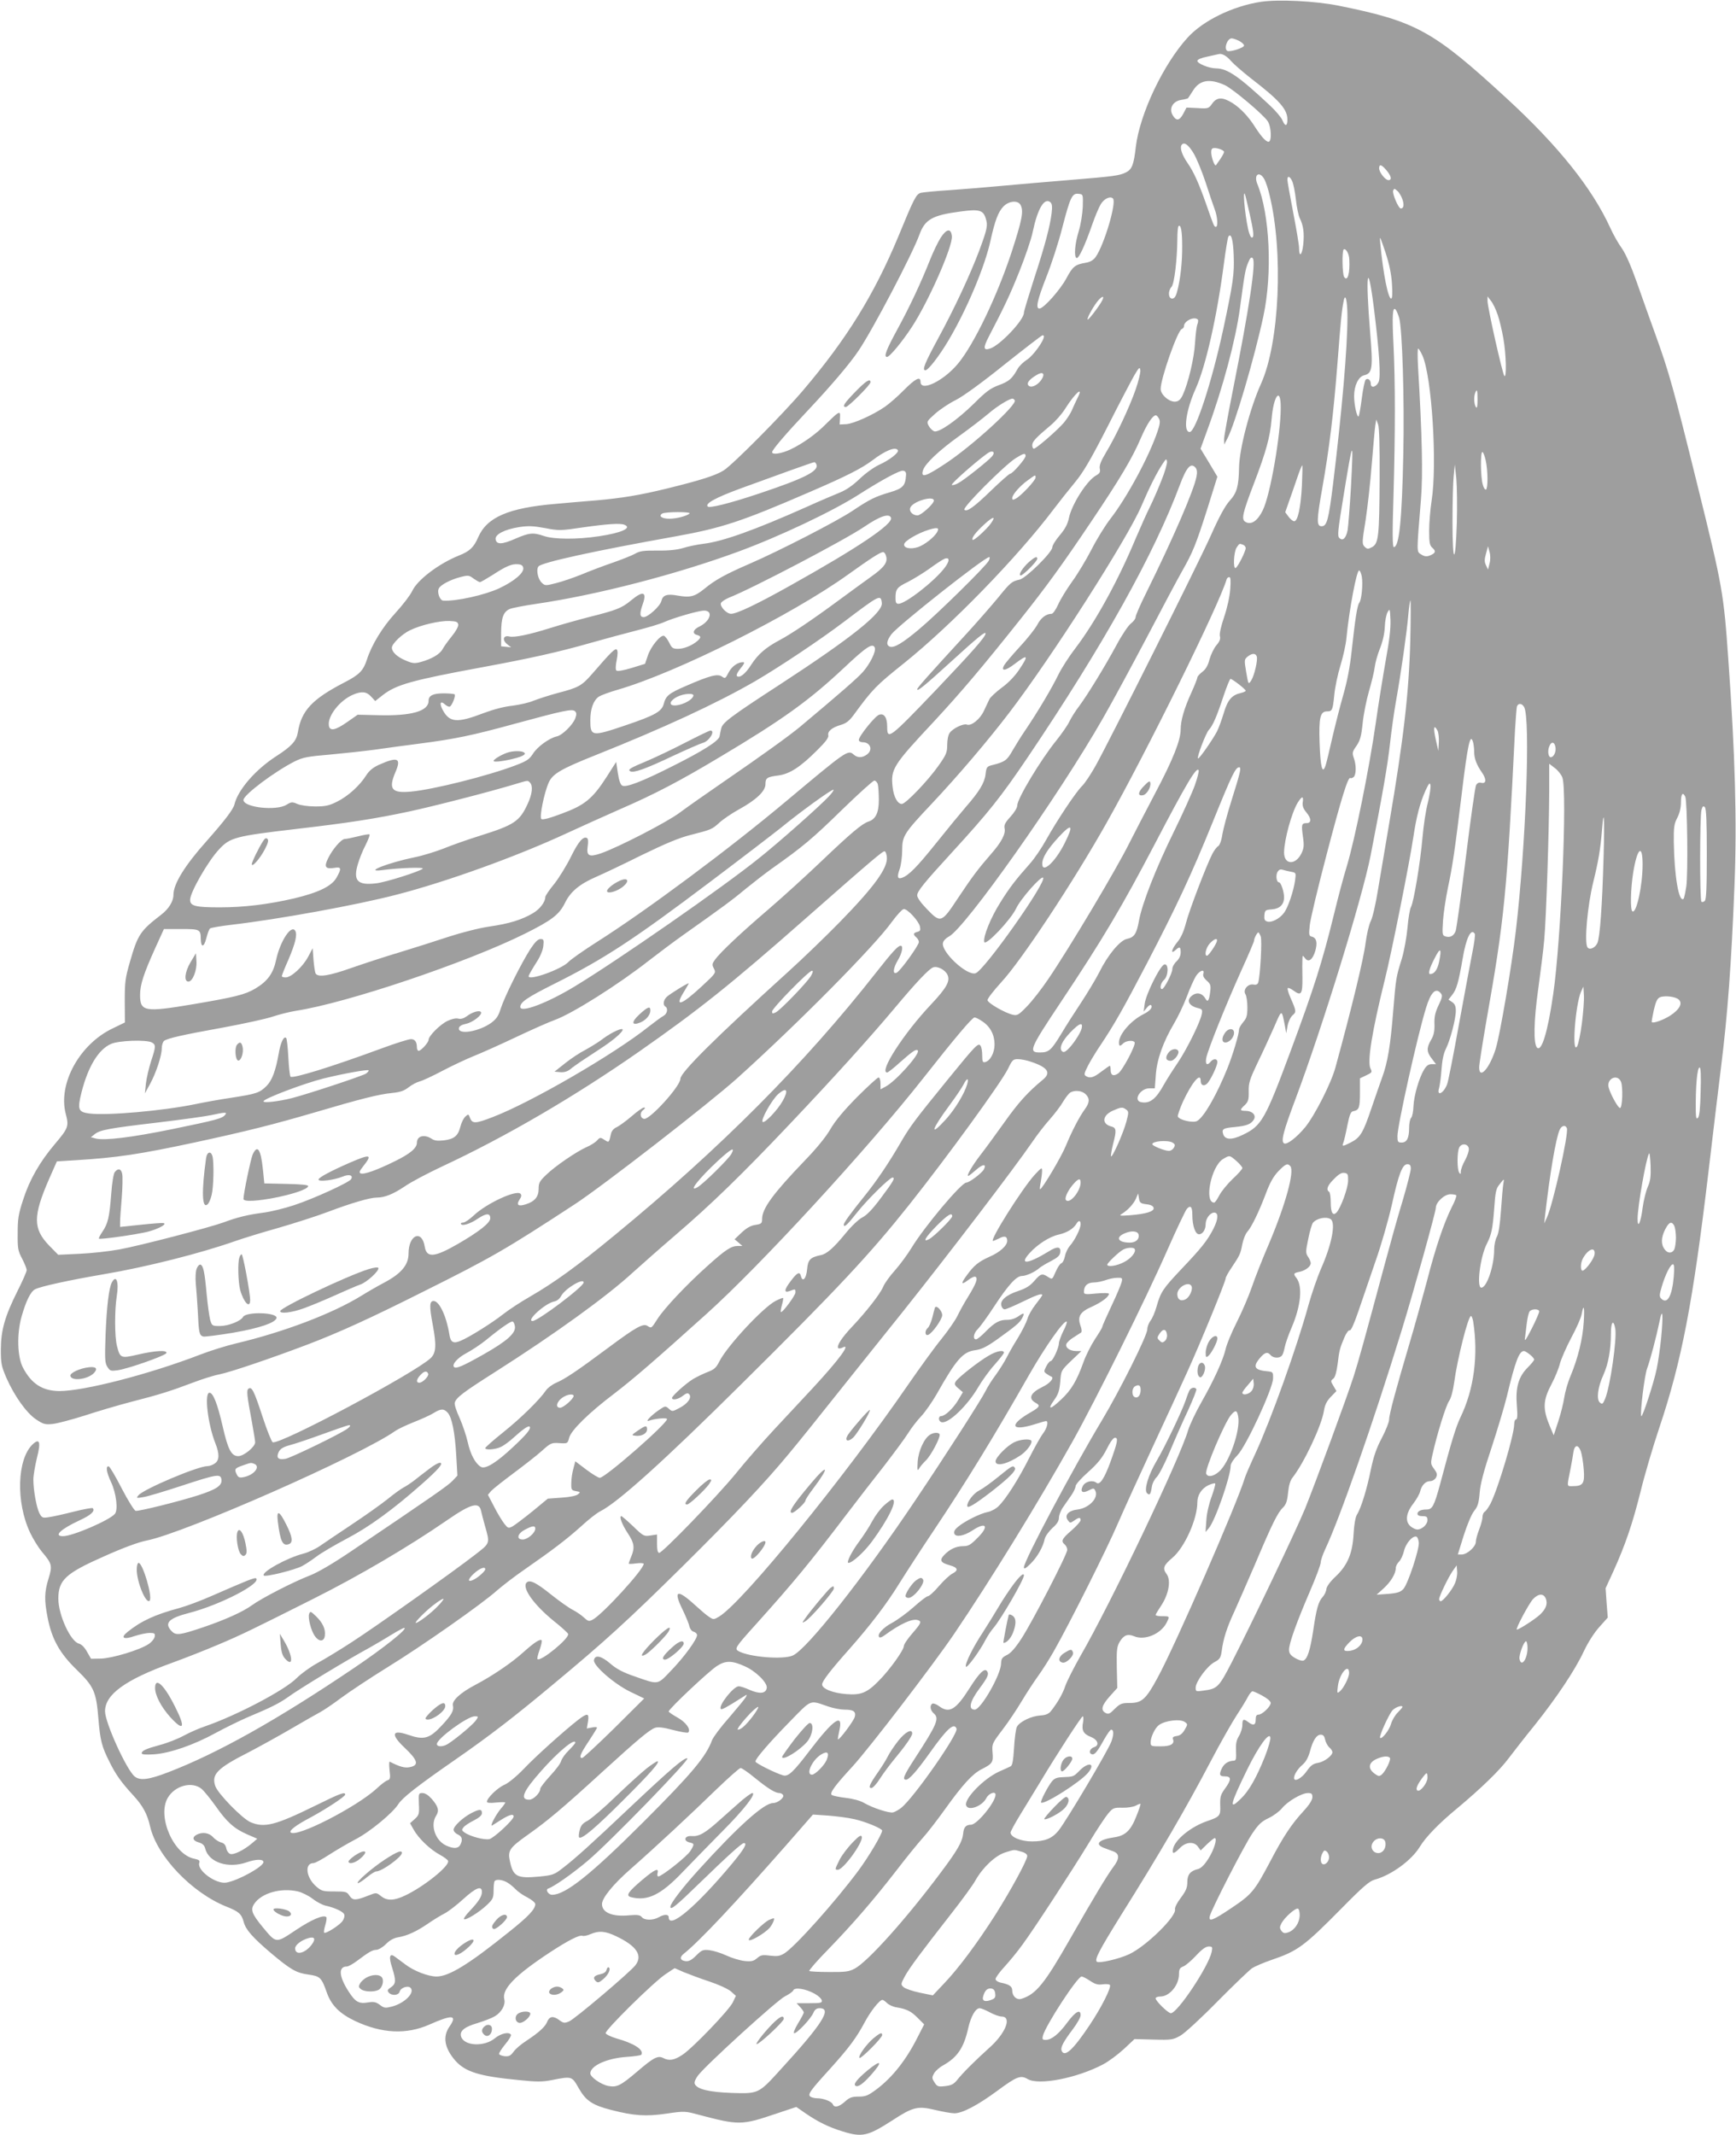 <?xml version="1.0" standalone="no"?>
<!DOCTYPE svg PUBLIC "-//W3C//DTD SVG 20010904//EN"
 "http://www.w3.org/TR/2001/REC-SVG-20010904/DTD/svg10.dtd">
<svg version="1.0" xmlns="http://www.w3.org/2000/svg"
 width="1041pt" height="1280pt" viewBox="0 0 1041 1280"
 preserveAspectRatio="xMidYMid meet">
<g transform="translate(0,1280) scale(0.1,-0.1)"
fill="#9e9e9e" stroke="none">
<path d="M7560 12789 c-168 -26 -345 -112 -438 -214 -146 -160 -287 -457 -311
-655 -12 -107 -23 -135 -58 -153 -40 -20 -68 -24 -348 -47 -137 -11 -320 -27
-405 -35 -85 -8 -222 -19 -305 -25 -82 -5 -160 -13 -173 -16 -28 -8 -40 -30
-136 -264 -145 -348 -310 -614 -570 -920 -123 -145 -421 -445 -476 -480 -47
-30 -137 -59 -341 -109 -164 -40 -267 -57 -424 -71 -71 -6 -182 -15 -245 -21
-281 -24 -410 -80 -462 -199 -27 -62 -51 -85 -117 -111 -119 -48 -248 -145
-279 -212 -11 -24 -56 -83 -100 -131 -79 -86 -144 -193 -172 -281 -21 -65 -45
-90 -132 -135 -196 -101 -261 -170 -282 -301 -9 -52 -37 -83 -130 -143 -124
-80 -229 -201 -250 -288 -7 -30 -57 -96 -165 -218 -133 -149 -201 -259 -201
-325 0 -39 -29 -86 -76 -121 -123 -95 -138 -117 -185 -281 -28 -97 -31 -121
-31 -236 l1 -127 -72 -35 c-199 -94 -330 -331 -283 -512 20 -76 16 -86 -65
-182 -90 -106 -152 -214 -190 -333 -29 -88 -33 -117 -33 -203 -1 -90 2 -105
27 -152 15 -29 27 -59 27 -68 0 -8 -24 -64 -54 -123 -77 -154 -100 -235 -101
-352 0 -86 4 -102 33 -170 48 -109 119 -209 177 -249 45 -30 55 -33 102 -28
28 3 114 26 190 50 76 25 201 62 278 82 168 43 238 65 370 115 55 21 127 44
160 50 69 14 310 96 529 179 189 72 382 160 696 318 407 203 489 250 905 522
170 111 805 604 975 756 361 325 824 792 928 938 31 42 63 77 72 77 23 0 87
-70 96 -103 5 -23 3 -29 -15 -34 -25 -6 -27 -16 -6 -33 8 -7 15 -19 15 -28 0
-19 -109 -171 -132 -183 -27 -15 -23 27 7 76 24 40 33 85 16 85 -16 0 -48 -34
-147 -160 -430 -548 -935 -1055 -1569 -1576 -227 -187 -362 -284 -509 -369
-54 -31 -126 -78 -160 -105 -66 -52 -205 -139 -255 -159 -42 -18 -59 -9 -66
36 -17 109 -60 203 -95 203 -25 0 -26 -32 -5 -143 23 -122 20 -168 -12 -199
-95 -90 -904 -521 -948 -505 -6 3 -34 71 -60 151 -51 156 -65 184 -84 171 -14
-8 -11 -38 20 -203 10 -57 19 -110 19 -119 0 -27 -68 -83 -101 -83 -42 0 -62
39 -94 179 -31 135 -57 201 -79 201 -32 0 -10 -188 35 -302 26 -65 25 -103 -3
-122 -12 -9 -32 -16 -44 -16 -58 0 -384 -138 -414 -175 -14 -17 -13 -18 28
-11 24 3 126 34 227 67 219 72 239 75 243 37 4 -35 -32 -58 -140 -93 -116 -37
-357 -97 -375 -93 -8 2 -45 61 -82 132 -36 71 -72 131 -78 134 -21 6 -15 -35
13 -94 31 -66 43 -166 23 -190 -31 -38 -254 -134 -311 -134 -59 0 -15 42 99
95 68 31 95 56 79 73 -4 3 -55 -6 -114 -21 -59 -15 -126 -30 -149 -33 -38 -6
-42 -4 -57 24 -17 34 -36 136 -36 202 0 24 10 82 21 128 25 96 17 122 -25 83
-94 -89 -102 -348 -15 -531 17 -36 48 -86 69 -112 62 -73 65 -84 41 -162 -25
-81 -26 -128 -6 -232 25 -130 72 -215 174 -314 104 -101 118 -132 131 -295 11
-130 20 -167 67 -259 37 -76 72 -124 144 -202 55 -60 82 -109 99 -184 41 -179
250 -398 458 -481 73 -29 90 -43 103 -91 12 -47 54 -94 162 -186 120 -101 153
-120 225 -130 72 -10 80 -18 112 -109 27 -76 77 -126 170 -170 160 -75 307
-82 445 -21 137 61 169 58 121 -11 -43 -61 -31 -130 34 -205 61 -68 143 -94
383 -117 104 -11 140 -11 195 0 122 24 121 24 162 -48 43 -76 82 -102 195
-131 136 -35 208 -40 331 -22 109 16 113 15 195 -7 238 -63 256 -63 455 4
l129 43 55 -38 c74 -51 141 -84 224 -109 116 -36 150 -28 296 66 126 82 153
88 258 63 46 -11 98 -20 115 -20 48 0 139 48 256 134 119 88 141 96 184 71 66
-39 296 6 451 88 33 17 89 59 125 92 l64 60 115 -3 c108 -3 117 -1 161 24 25
14 125 106 221 204 96 97 190 187 207 199 18 12 72 35 119 51 156 53 195 82
420 310 129 131 166 162 198 171 99 27 220 115 270 197 36 59 114 140 226 232
142 119 253 226 307 299 32 42 101 131 155 197 131 164 242 330 294 441 27 57
62 112 94 148 l51 57 -7 88 -6 88 45 98 c73 161 116 287 164 479 24 99 75 272
113 385 134 399 202 750 296 1544 30 253 63 531 74 616 40 319 62 619 81 1095
15 380 4 779 -37 1350 -28 399 -34 435 -185 1045 -144 584 -172 682 -250 898
-33 92 -85 236 -114 320 -35 99 -67 171 -90 204 -20 27 -51 82 -69 122 -109
238 -311 491 -622 777 -439 404 -541 461 -1007 555 -139 28 -362 39 -467 23z
m-130 -234 c17 -9 30 -21 30 -28 0 -14 -86 -41 -101 -32 -21 14 0 75 27 75 8
0 28 -7 44 -15z m-47 -122 c17 -19 69 -64 116 -101 173 -133 221 -187 221
-249 0 -41 -14 -43 -30 -4 -6 16 -40 56 -74 88 -187 175 -255 222 -323 223
-43 0 -113 29 -113 45 0 8 23 18 58 25 31 7 62 14 67 15 21 7 49 -8 78 -42z
m-37 -144 c48 -23 229 -175 256 -216 22 -34 25 -123 5 -123 -16 0 -43 30 -80
87 -40 64 -88 114 -136 145 -60 37 -93 37 -122 -3 -21 -30 -24 -31 -88 -27
l-66 3 -20 -38 c-23 -42 -42 -44 -64 -6 -22 39 2 82 52 90 20 3 39 8 41 10 2
2 15 23 30 46 40 64 100 74 192 32z m-188 -409 c18 -30 50 -109 72 -175 21
-66 46 -138 54 -160 17 -44 21 -105 7 -105 -10 0 -12 3 -57 133 -45 128 -76
197 -113 250 -33 48 -47 90 -36 107 14 22 41 4 73 -50z m182 9 c0 -6 -10 -24
-22 -42 -13 -18 -24 -34 -26 -37 -6 -8 -20 23 -27 58 -4 23 -2 38 6 42 14 9
69 -8 69 -21z m974 -110 c29 -34 34 -59 12 -59 -19 0 -56 47 -56 71 0 27 15
23 44 -12z m-730 -58 c7 -14 21 -55 29 -91 84 -344 59 -887 -51 -1130 -66
-146 -131 -393 -132 -505 -2 -110 -13 -150 -56 -197 -27 -30 -63 -95 -113
-208 -79 -176 -603 -1222 -690 -1379 -29 -52 -66 -108 -83 -124 -39 -39 -151
-208 -214 -321 -27 -49 -71 -114 -99 -145 -87 -98 -122 -144 -178 -234 -56
-89 -102 -202 -95 -234 7 -28 158 131 191 200 27 58 150 197 162 185 24 -23
-353 -557 -405 -573 -53 -17 -212 133 -195 184 3 12 19 28 35 36 98 51 658
843 924 1309 51 88 168 305 261 481 92 176 188 356 213 400 66 116 84 162 152
375 l60 192 -50 84 -51 84 39 107 c95 257 172 547 197 733 29 216 33 235 49
274 12 30 19 37 28 28 21 -21 -20 -294 -117 -781 -30 -151 -55 -288 -55 -305
l1 -31 19 36 c45 85 163 486 216 734 55 257 38 611 -36 791 -25 60 15 83 44
25z m165 -8 c7 -15 17 -65 22 -111 5 -46 16 -96 23 -110 22 -44 28 -90 21
-158 -7 -65 -25 -80 -25 -21 0 18 -16 113 -35 211 -19 99 -35 188 -35 198 0
27 15 22 29 -9z m661 -109 c11 -33 7 -54 -10 -54 -14 0 -52 89 -46 107 6 14 8
14 26 -2 11 -10 24 -33 30 -51z m-1917 -44 c-2 -42 -12 -106 -24 -145 -24 -77
-30 -156 -13 -162 13 -4 49 73 94 202 17 49 40 103 51 121 20 33 57 50 73 34
23 -23 -53 -279 -104 -351 -14 -19 -33 -30 -58 -34 -65 -11 -79 -22 -117 -93
-36 -68 -137 -182 -162 -182 -24 0 -13 50 41 188 30 75 74 209 96 297 48 184
59 208 98 203 27 -3 27 -3 25 -78z m1002 -48 c19 -85 25 -126 17 -134 -7 -7
-13 1 -21 24 -19 58 -41 252 -27 237 2 -2 16 -59 31 -127z m-1189 9 c-10 -79
-39 -191 -107 -398 -32 -100 -59 -189 -59 -198 0 -44 -141 -193 -201 -214 -43
-15 -45 3 -9 72 94 181 126 248 184 393 35 88 71 193 79 235 29 137 69 206
105 177 11 -9 13 -26 8 -67z m-186 50 c19 -37 10 -86 -54 -283 -87 -264 -226
-554 -322 -669 -87 -104 -224 -170 -224 -108 0 35 -30 20 -100 -50 -37 -38
-89 -83 -114 -100 -71 -49 -187 -101 -231 -104 l-40 -2 2 38 c2 33 0 36 -15
28 -9 -5 -39 -33 -67 -61 -58 -60 -143 -121 -218 -156 -53 -24 -107 -32 -107
-15 0 14 82 110 215 251 140 149 249 277 303 357 86 127 325 583 366 698 33
90 78 115 246 137 110 15 135 8 150 -38 15 -45 11 -64 -37 -194 -57 -151 -150
-350 -248 -530 -80 -148 -97 -190 -76 -190 17 0 82 84 138 178 112 189 219
444 253 601 26 118 46 171 77 203 33 34 87 39 103 9z m969 -246 c1 -95 -11
-202 -30 -272 -8 -31 -17 -43 -30 -43 -24 0 -26 46 -4 70 17 18 34 165 35 286
0 39 3 74 7 78 14 13 22 -29 22 -119z m309 -58 c4 -110 -3 -161 -63 -442 -69
-318 -166 -615 -201 -615 -41 0 -22 132 36 260 60 133 128 433 169 748 11 84
23 157 27 163 16 26 29 -18 32 -114z m949 -169 c4 -61 2 -88 -5 -88 -18 0 -48
149 -65 330 -5 52 -4 49 30 -50 24 -74 36 -130 40 -192z m-256 148 c5 -86 -11
-138 -31 -106 -11 18 -13 153 -3 164 12 11 33 -25 34 -58z m148 -296 c32 -257
42 -410 28 -440 -15 -32 -47 -39 -47 -11 0 23 -18 37 -31 24 -5 -5 -16 -56
-23 -112 -7 -56 -16 -104 -19 -107 -9 -10 -27 68 -27 121 0 63 26 117 60 125
50 12 54 42 36 259 -29 354 -15 444 23 141z m-1630 48 c-17 -33 -82 -118 -87
-114 -5 6 26 65 55 104 28 37 50 44 32 10z m1471 -98 c0 -188 -33 -564 -86
-1000 -27 -217 -37 -255 -69 -255 -31 0 -30 37 4 228 43 243 67 442 91 747 20
258 25 314 37 374 10 55 23 4 23 -94z m901 13 c11 -32 26 -96 34 -142 17 -94
20 -240 6 -225 -11 11 -101 411 -101 450 l0 27 20 -26 c12 -14 30 -52 41 -84z
m-591 -18 c19 -66 32 -489 25 -815 -8 -402 -25 -560 -57 -560 -8 0 -9 87 -2
303 11 386 11 685 0 913 -9 176 -5 228 13 208 5 -5 14 -27 21 -49z m-1207 -11
c3 -3 2 -17 -3 -29 -5 -13 -11 -64 -14 -112 -5 -90 -41 -241 -73 -310 -13 -28
-25 -39 -44 -41 -36 -4 -89 41 -89 76 0 63 101 349 126 359 8 3 14 11 14 18 0
31 62 60 83 39z m-923 -101 c0 -27 -66 -117 -101 -139 -22 -14 -48 -39 -57
-56 -33 -59 -52 -75 -112 -97 -51 -19 -77 -38 -149 -110 -101 -99 -210 -176
-239 -167 -10 4 -25 18 -33 33 -13 25 -12 27 38 72 28 25 84 63 125 83 45 23
158 105 292 213 121 96 223 175 228 175 4 0 8 -3 8 -7z m2270 -115 c56 -128
89 -649 55 -868 -8 -52 -15 -134 -15 -181 0 -73 3 -89 20 -104 23 -20 18 -32
-17 -46 -19 -7 -32 -5 -51 7 -28 18 -28 2 -1 332 12 148 7 377 -18 800 -3 56
-3 102 1 102 4 0 15 -19 26 -42z m-1720 -203 c-37 -107 -120 -283 -179 -380
-30 -50 -40 -77 -36 -95 4 -20 0 -28 -23 -41 -55 -31 -145 -173 -162 -254 -8
-38 -23 -66 -55 -104 -25 -29 -45 -62 -45 -73 0 -29 -158 -185 -196 -193 -46
-10 -55 -17 -127 -106 -38 -46 -123 -144 -190 -217 -247 -269 -297 -326 -297
-335 0 -15 49 26 205 168 159 145 205 182 205 167 0 -20 -81 -111 -293 -334
-284 -297 -297 -307 -297 -225 0 55 -18 82 -48 72 -24 -7 -122 -129 -122 -151
0 -8 10 -14 23 -14 47 0 63 -47 25 -74 -29 -21 -57 -20 -80 1 -33 29 -44 21
-402 -279 -346 -290 -838 -656 -1136 -845 -80 -51 -157 -105 -171 -120 -41
-44 -239 -115 -239 -86 0 6 19 39 41 74 27 40 44 80 47 107 4 38 2 42 -17 42
-15 0 -33 -18 -62 -62 -56 -88 -154 -285 -176 -354 -14 -45 -26 -63 -57 -86
-75 -54 -202 -74 -194 -31 2 11 18 20 43 25 41 9 99 54 89 70 -8 13 -51 1 -84
-24 -19 -14 -36 -19 -52 -15 -14 4 -40 -2 -65 -14 -44 -21 -113 -90 -113 -113
0 -16 -45 -66 -60 -66 -5 0 -10 9 -10 19 0 35 -12 51 -36 51 -14 0 -93 -25
-177 -56 -301 -111 -532 -182 -545 -169 -4 4 -10 56 -13 116 -3 60 -9 112 -13
116 -14 14 -34 -28 -45 -95 -18 -101 -39 -159 -73 -193 -41 -41 -61 -47 -208
-70 -69 -10 -168 -28 -220 -39 -195 -40 -526 -69 -633 -56 -69 9 -74 24 -48
128 39 153 101 256 176 289 45 21 212 27 246 9 24 -14 24 -24 -5 -112 -13 -40
-27 -100 -31 -133 l-6 -60 30 55 c37 67 71 171 71 215 0 18 6 37 13 44 20 16
108 36 357 81 124 23 257 52 295 65 39 13 102 29 140 35 306 47 1023 289 1370
461 163 81 208 115 243 186 33 68 89 114 189 157 37 16 158 73 268 128 144 70
227 105 295 122 125 32 129 33 175 75 22 20 75 56 117 79 102 56 158 109 158
150 0 38 9 44 78 53 67 9 131 50 230 149 52 51 72 78 69 91 -6 24 22 48 75 63
33 10 51 24 78 61 113 154 132 174 301 309 283 227 680 635 898 924 35 46 91
117 126 159 50 60 93 133 195 332 71 141 145 281 162 311 29 49 33 52 36 30 2
-14 -11 -66 -28 -115z m-564 60 c-22 -34 -62 -53 -78 -37 -14 14 3 37 47 63
38 24 54 10 31 -26z m2614 -122 c0 -41 -3 -54 -10 -43 -11 17 -13 61 -4 84 11
28 14 18 14 -41z m-2399 10 c-10 -21 -26 -54 -34 -74 -9 -20 -31 -54 -49 -75
-41 -47 -165 -154 -178 -154 -6 0 -10 9 -10 21 0 22 22 45 109 118 29 24 69
69 88 100 60 95 114 142 74 64z m1219 -56 c0 -165 -63 -527 -108 -617 -31 -63
-68 -88 -102 -70 -28 15 -21 48 51 236 70 183 95 273 104 378 11 144 55 201
55 73z m-1595 43 c16 -26 -259 -277 -418 -381 -118 -78 -147 -86 -132 -38 13
40 97 119 217 205 64 46 143 107 175 134 51 44 125 90 145 90 4 0 10 -5 13
-10z m865 -110 c8 -15 6 -34 -9 -77 -50 -149 -182 -394 -282 -523 -32 -41 -83
-124 -114 -185 -31 -60 -83 -147 -116 -192 -33 -46 -71 -108 -84 -138 -14 -31
-31 -55 -39 -55 -33 0 -65 -25 -86 -66 -13 -24 -60 -84 -106 -133 -45 -49 -87
-99 -93 -110 -20 -37 8 -34 63 8 81 62 87 54 26 -36 -24 -36 -64 -78 -103
-106 -35 -26 -68 -57 -74 -69 -6 -13 -21 -44 -33 -70 -23 -50 -76 -93 -103
-82 -20 7 -84 -23 -102 -50 -9 -11 -15 -43 -15 -72 0 -45 -6 -59 -51 -123 -63
-90 -198 -231 -221 -231 -25 0 -48 40 -55 98 -13 111 0 132 249 398 162 175
286 321 519 614 149 187 249 324 424 585 173 257 245 379 296 498 36 84 71
137 90 137 5 0 13 -9 19 -20z m1323 -360 c-2 -344 -6 -388 -45 -410 -25 -13
-29 -13 -45 2 -16 17 -16 25 6 160 12 79 29 231 37 338 9 107 18 211 21 230
l6 35 11 -30 c7 -19 10 -134 9 -325z m-2889 171 c9 -14 -52 -61 -113 -88 -30
-14 -81 -50 -116 -84 -42 -40 -81 -67 -121 -83 -32 -13 -122 -51 -199 -86
-312 -139 -500 -206 -615 -220 -41 -5 -97 -17 -125 -26 -33 -10 -84 -16 -152
-15 -84 1 -108 -3 -135 -19 -18 -10 -80 -35 -138 -55 -58 -20 -142 -52 -187
-71 -45 -18 -112 -41 -148 -50 -62 -16 -67 -16 -85 1 -25 22 -36 80 -21 99 20
24 329 92 821 180 277 50 394 88 805 266 221 95 312 142 375 189 77 59 140 85
154 62z m564 -38 c-21 -25 -169 -143 -201 -159 -15 -9 -33 -14 -39 -12 -13 5
196 185 227 198 24 9 32 -5 13 -27z m2153 -185 c-7 -117 -16 -233 -20 -257
-10 -49 -29 -67 -50 -46 -12 11 -8 47 24 242 59 362 62 367 46 61z m808 162
c14 -63 14 -167 2 -175 -6 -3 -15 11 -20 32 -13 47 -14 193 -2 193 5 0 14 -23
20 -50z m-2759 26 c0 -16 -78 -106 -92 -106 -6 0 -59 -47 -118 -104 -100 -97
-143 -127 -157 -112 -13 13 238 264 306 308 50 31 61 34 61 14z m814 -148
c-20 -51 -51 -122 -69 -158 -18 -36 -56 -121 -85 -189 -106 -254 -241 -499
-361 -657 -38 -49 -84 -121 -103 -160 -37 -77 -122 -220 -195 -328 -27 -39
-62 -96 -80 -127 -32 -57 -45 -67 -121 -86 -32 -8 -35 -12 -40 -55 -6 -52 -38
-104 -120 -198 -31 -36 -111 -133 -178 -217 -114 -142 -163 -192 -204 -206
-26 -9 -30 6 -13 53 8 23 15 74 15 112 0 86 11 103 176 278 159 169 337 378
466 547 256 335 709 1044 792 1238 47 110 90 196 125 250 23 35 26 38 29 18 2
-12 -13 -64 -34 -115z m-2068 97 c15 -39 -72 -83 -341 -173 -176 -59 -300 -90
-311 -79 -18 18 48 54 201 110 213 78 430 156 438 156 4 1 10 -6 13 -14z
m2274 -20 c8 -10 10 -28 5 -52 -15 -81 -138 -366 -304 -702 -34 -68 -61 -131
-61 -140 0 -10 -12 -26 -27 -38 -16 -11 -55 -69 -87 -129 -72 -133 -174 -299
-225 -368 -22 -28 -47 -69 -58 -91 -10 -22 -46 -74 -79 -115 -94 -116 -234
-349 -234 -389 0 -14 -17 -42 -41 -68 -32 -35 -39 -50 -35 -69 8 -32 -19 -84
-81 -154 -80 -92 -114 -138 -198 -264 -99 -150 -104 -152 -186 -67 -37 38 -59
69 -59 83 0 24 41 75 209 258 217 237 292 330 454 570 452 670 758 1218 913
1635 40 106 66 134 94 100z m637 -107 c-7 -132 -25 -213 -46 -213 -8 0 -23 12
-34 27 l-20 27 22 63 c13 35 34 98 49 141 14 42 28 77 31 77 2 0 1 -55 -2
-122z m929 -223 c-8 -255 -26 -252 -26 6 0 112 3 236 7 274 l7 70 9 -85 c4
-47 6 -166 3 -265z m-3303 285 c-4 -62 -18 -78 -95 -101 -89 -26 -122 -42
-225 -111 -92 -62 -442 -242 -618 -318 -143 -62 -207 -97 -271 -150 -58 -47
-85 -54 -159 -41 -65 12 -90 4 -99 -32 -7 -31 -80 -97 -106 -97 -24 0 -26 21
-5 80 25 72 1 80 -70 21 -56 -47 -91 -60 -251 -100 -66 -17 -170 -46 -230 -65
-137 -43 -219 -59 -250 -52 -36 9 -44 -21 -13 -46 l24 -19 -30 3 -30 3 0 82
c1 90 13 125 52 142 14 6 86 20 161 31 361 53 837 176 1207 312 246 90 571
244 725 343 135 86 245 146 265 143 14 -2 20 -10 18 -28z m777 -13 c0 -17 -87
-110 -118 -126 -18 -10 -22 -9 -22 3 0 20 46 73 94 107 45 33 46 34 46 16z
m-610 -138 c0 -20 -77 -89 -98 -89 -31 0 -54 27 -42 49 19 37 140 71 140 40z
m-1465 -78 c-18 -15 -78 -31 -121 -31 -45 0 -67 16 -43 31 18 11 176 12 164 0z
m1208 -25 c14 -37 -195 -178 -603 -406 -196 -110 -321 -170 -356 -170 -27 0
-68 44 -61 64 4 9 26 23 49 33 136 53 693 345 811 425 94 64 149 82 160 54z
m599 -34 c-26 -36 -102 -105 -109 -99 -9 10 15 43 67 91 55 51 75 55 42 8z
m-2198 -8 c49 -19 -17 -49 -152 -69 -131 -20 -269 -19 -329 1 -66 23 -90 20
-173 -16 -80 -35 -113 -36 -118 -3 -4 29 53 59 142 73 54 8 83 7 154 -6 83
-16 93 -16 227 4 148 21 223 26 249 16z m1876 -43 c-16 -31 -76 -78 -115 -91
-45 -15 -88 -6 -83 18 4 20 83 66 148 86 52 16 64 12 50 -13z m1834 -77 c9 -3
16 -13 16 -20 0 -19 -46 -111 -60 -119 -17 -10 -12 98 6 123 17 25 16 24 38
16z m1478 -113 l-9 -36 -12 26 c-10 20 -10 35 0 70 l12 44 9 -34 c6 -20 6 -48
0 -70z m-3618 43 c10 -36 -13 -67 -91 -122 -36 -26 -123 -89 -192 -140 -161
-119 -288 -204 -360 -242 -80 -43 -126 -83 -166 -145 -35 -56 -71 -83 -86 -68
-5 5 4 24 22 46 22 26 26 37 15 37 -33 0 -68 -26 -87 -62 -18 -36 -21 -38 -40
-24 -26 18 -74 5 -212 -55 -107 -46 -124 -60 -137 -110 -12 -45 -53 -68 -230
-128 -201 -68 -210 -67 -210 31 0 69 19 120 52 142 13 8 64 27 113 41 352 102
1043 448 1380 690 137 98 194 135 211 135 7 0 15 -12 18 -26z m347 -73 c-64
-81 -232 -211 -273 -211 -14 0 -18 8 -18 34 0 54 8 65 74 97 33 17 92 53 130
80 38 28 78 54 90 59 33 12 32 -15 -3 -59z m268 47 c-17 -33 -309 -320 -418
-411 -100 -84 -150 -113 -175 -104 -23 9 -20 35 10 75 42 54 558 462 586 462
5 0 3 -10 -3 -22z m-2791 -44 c4 -29 -55 -79 -144 -121 -85 -40 -259 -79 -336
-74 -21 1 -39 52 -26 74 12 22 72 53 132 68 43 11 50 10 76 -10 16 -11 33 -21
38 -21 5 0 38 19 73 41 84 55 118 69 154 66 22 -1 31 -8 33 -23z m5028 -50 c8
-44 -1 -141 -15 -158 -12 -14 -25 -99 -46 -292 -10 -93 -27 -182 -51 -264 -19
-67 -48 -181 -65 -254 -16 -72 -34 -146 -40 -165 -19 -58 -31 -11 -36 138 -5
148 4 186 44 186 32 0 35 7 44 97 4 46 21 126 37 178 16 52 33 127 36 165 17
172 61 405 76 405 5 0 12 -16 16 -36z m-789 -78 c-3 -43 -18 -111 -36 -164
-19 -56 -29 -100 -26 -115 5 -17 -1 -33 -21 -56 -15 -18 -33 -56 -41 -84 -9
-36 -22 -59 -43 -75 -17 -13 -30 -28 -30 -34 0 -6 -16 -47 -36 -91 -43 -94
-64 -167 -64 -220 0 -65 -46 -181 -154 -385 -57 -109 -127 -243 -155 -299 -78
-157 -359 -628 -485 -813 -39 -58 -96 -131 -127 -163 -50 -52 -59 -57 -85 -51
-46 10 -149 69 -152 87 -2 9 35 56 83 109 119 128 429 597 627 948 243 430
681 1318 724 1468 2 6 9 12 15 12 9 0 10 -21 6 -74z m-2089 -81 c7 -58 -180
-208 -613 -490 -291 -189 -343 -228 -350 -262 -4 -15 -8 -37 -10 -48 -6 -28
-101 -88 -285 -180 -180 -91 -277 -128 -299 -115 -10 5 -20 34 -26 75 l-10 67
-58 -91 c-84 -130 -130 -168 -268 -219 -74 -28 -116 -39 -123 -32 -12 12 17
156 44 217 23 53 72 82 280 165 408 163 722 308 955 442 146 85 392 249 536
358 214 162 221 166 227 113z m3169 -222 c-8 -315 -40 -594 -128 -1108 -21
-126 -51 -300 -65 -385 -14 -88 -33 -171 -44 -192 -11 -21 -24 -79 -31 -130
-11 -92 -81 -383 -181 -748 -25 -93 -124 -288 -182 -359 -51 -61 -109 -106
-126 -96 -20 12 -5 71 69 267 163 435 399 1202 450 1459 72 370 102 541 116
669 9 80 25 195 36 255 30 168 66 420 74 518 4 48 10 87 13 87 2 0 2 -107 -1
-237z m-146 -115 c-16 -90 -44 -262 -61 -382 -39 -273 -126 -702 -174 -860
-20 -65 -54 -193 -76 -285 -71 -289 -120 -444 -262 -826 -152 -409 -173 -445
-286 -499 -66 -32 -106 -30 -117 4 -10 31 0 37 70 43 72 7 99 18 115 47 13 25
-11 50 -51 50 -35 0 -36 6 -4 35 20 20 24 32 23 82 -1 51 6 72 54 173 31 63
75 160 99 214 47 108 44 108 65 1 l7 -40 8 45 c5 26 18 52 30 63 23 19 23 25
-12 104 -13 29 -20 55 -17 59 4 3 20 -4 36 -16 45 -33 53 -20 52 78 -1 48 -1
98 0 112 1 24 1 24 16 5 20 -27 45 -10 61 43 14 50 8 78 -19 86 -19 4 -20 10
-14 68 3 34 49 227 102 428 89 340 129 468 142 455 3 -2 11 0 19 6 16 14 17
72 1 115 -10 30 -9 37 16 72 22 32 29 57 37 133 5 52 22 139 38 194 16 55 32
121 35 147 3 26 17 75 31 110 16 40 27 87 29 128 1 36 9 77 17 90 13 23 14 21
17 -47 2 -49 -7 -127 -27 -235z m-4057 276 c9 -24 -18 -60 -59 -80 -39 -18
-46 -43 -15 -51 25 -7 25 -15 3 -35 -32 -28 -81 -48 -117 -48 -31 0 -38 5 -53
37 -10 20 -24 38 -31 41 -21 7 -79 -64 -97 -118 l-17 -50 -81 -25 c-50 -15
-85 -21 -91 -15 -5 5 -5 29 2 62 7 35 7 56 1 63 -10 10 -33 -12 -147 -144 -64
-73 -81 -83 -208 -116 -55 -15 -119 -36 -144 -46 -25 -11 -82 -24 -126 -30
-51 -5 -117 -23 -173 -44 -159 -61 -205 -58 -246 18 -22 41 -14 59 14 33 11
-10 24 -15 29 -12 14 8 36 66 28 73 -3 3 -33 6 -65 6 -64 0 -91 -13 -91 -45 0
-62 -103 -91 -300 -86 l-125 3 -60 -42 c-75 -53 -109 -59 -113 -21 -7 57 67
150 145 183 51 22 81 19 108 -11 l25 -27 46 36 c79 62 175 89 598 167 287 53
457 91 646 145 85 24 210 58 277 75 67 17 141 39 165 50 58 26 207 69 239 69
16 1 29 -6 33 -15z m-1506 -69 c1 -12 -15 -41 -39 -70 -22 -27 -47 -62 -55
-77 -16 -30 -65 -59 -131 -77 -37 -10 -49 -9 -93 10 -49 21 -80 50 -80 76 0
23 60 81 108 104 65 32 178 58 237 56 42 -2 50 -5 53 -22z m2498 -139 c8 -21
-28 -95 -71 -144 -31 -36 -144 -134 -378 -330 -64 -53 -226 -170 -462 -332
-99 -68 -216 -150 -260 -183 -78 -58 -366 -206 -471 -243 -71 -24 -88 -16 -80
40 4 27 3 47 -3 51 -23 14 -52 -20 -97 -111 -26 -53 -71 -126 -100 -163 -30
-36 -54 -72 -54 -79 0 -30 -33 -73 -74 -97 -68 -40 -143 -63 -261 -80 -62 -9
-167 -36 -244 -61 -75 -25 -208 -67 -296 -94 -88 -26 -218 -69 -290 -94 -130
-46 -197 -57 -212 -33 -4 6 -10 44 -13 82 l-5 70 -27 -51 c-32 -60 -101 -124
-135 -124 -13 0 -23 3 -23 8 0 4 17 48 39 97 43 101 55 153 41 175 -24 38 -90
-63 -114 -174 -17 -81 -50 -128 -125 -173 -61 -36 -120 -51 -374 -94 -290 -49
-317 -44 -317 56 0 61 21 126 91 281 l52 114 103 0 c113 0 117 -2 118 -59 1
-54 19 -52 33 3 7 27 16 53 22 59 5 5 65 15 133 23 274 32 744 117 986 180
299 77 723 230 1022 369 80 37 222 101 315 142 210 91 361 170 603 315 376
224 534 338 742 533 137 129 174 153 186 121z m2290 -51 c8 -20 -14 -115 -33
-145 -17 -25 -17 -25 -30 50 -12 72 -12 76 8 93 26 21 48 22 55 2z m-108 -167
c23 -18 42 -35 42 -39 0 -4 -13 -10 -30 -14 -53 -12 -78 -41 -101 -118 -12
-40 -30 -90 -41 -112 -25 -48 -108 -168 -114 -162 -8 8 47 151 65 171 24 26
48 81 90 209 18 53 36 97 40 97 4 0 26 -14 49 -32z m-3270 -70 c-14 -43 -144
-81 -136 -40 2 9 19 25 38 34 41 21 104 24 98 6z m4982 -68 c38 -72 10 -827
-50 -1340 -26 -219 -94 -618 -120 -705 -36 -119 -100 -191 -100 -114 0 17 20
144 44 283 107 603 123 763 171 1741 4 66 9 128 11 138 7 23 31 22 44 -3z
m-5690 -66 c-15 -40 -78 -102 -111 -109 -45 -10 -117 -62 -143 -104 -21 -33
-37 -44 -103 -69 -162 -62 -494 -146 -629 -158 -115 -11 -136 15 -93 116 37
85 15 95 -98 45 -37 -17 -59 -35 -78 -65 -38 -60 -107 -123 -173 -156 -48 -24
-69 -29 -132 -29 -43 0 -89 7 -107 15 -30 13 -36 13 -65 -5 -62 -38 -258 -16
-258 29 0 30 186 170 309 232 47 23 77 29 210 40 86 8 206 21 266 29 61 9 180
25 265 36 218 28 323 50 578 120 294 80 343 90 360 75 10 -10 10 -19 2 -42z
m5170 -74 c6 -11 10 -44 8 -72 l-3 -50 -16 71 c-15 69 -11 91 11 51z m214 -72
c3 -13 6 -37 6 -55 0 -40 14 -78 47 -125 28 -41 26 -69 -6 -61 -13 3 -23 -2
-30 -15 -5 -10 -33 -205 -61 -433 -28 -228 -56 -426 -61 -441 -12 -30 -33 -41
-62 -32 -18 6 -19 12 -14 93 3 47 17 138 30 201 26 120 41 220 82 558 37 306
52 372 69 310z m494 -32 c3 -26 -12 -56 -29 -56 -14 0 -20 37 -9 64 12 34 34
29 38 -8z m41 -178 c30 -85 -8 -976 -55 -1298 -33 -229 -70 -348 -97 -321 -22
22 -20 161 7 351 14 102 31 235 36 295 12 129 29 648 30 888 l0 168 34 -26
c19 -14 39 -40 45 -57z m-1935 30 c-3 -18 -26 -95 -50 -170 -24 -76 -48 -166
-54 -200 -5 -37 -16 -65 -25 -71 -8 -4 -24 -25 -35 -46 -38 -75 -139 -340
-158 -414 -13 -50 -30 -89 -51 -114 -35 -42 -44 -78 -13 -50 26 24 32 21 32
-13 0 -20 -9 -39 -25 -54 -14 -13 -25 -33 -25 -46 0 -25 -49 -120 -62 -120
-16 0 -8 37 12 55 27 24 29 98 3 93 -25 -4 -113 -181 -119 -238 l-6 -45 19 23
c10 13 22 20 25 16 13 -13 -6 -35 -46 -55 -75 -38 -146 -120 -146 -169 0 -24
6 -25 26 -5 17 16 60 20 68 6 9 -15 -73 -170 -99 -187 -29 -19 -45 -11 -45 22
0 13 -2 24 -5 24 -3 0 -25 -16 -51 -35 -46 -36 -68 -42 -93 -26 -12 8 -9 18
14 63 15 29 49 85 75 123 82 123 134 214 278 490 176 338 268 535 392 841 120
296 139 334 162 334 6 0 7 -13 2 -32z m-269 -76 c-15 -42 -71 -167 -125 -277
-108 -219 -192 -434 -210 -535 -14 -78 -28 -100 -72 -109 -42 -9 -115 -96
-167 -202 -21 -41 -70 -122 -108 -180 -38 -57 -93 -143 -122 -192 -58 -95 -72
-107 -126 -107 -69 0 -61 21 125 300 254 381 368 574 565 950 188 360 253 470
263 441 2 -7 -8 -47 -23 -89z m-3987 16 c19 -19 14 -69 -14 -128 -48 -105 -81
-126 -284 -190 -74 -23 -173 -58 -219 -77 -46 -18 -125 -43 -176 -53 -159 -33
-307 -91 -195 -77 104 14 255 19 245 9 -16 -16 -222 -82 -280 -88 -110 -13
-138 15 -110 112 9 32 30 85 47 117 16 32 27 61 24 64 -2 3 -33 -2 -68 -11
-36 -9 -71 -16 -80 -16 -21 0 -74 -61 -101 -117 -25 -51 -16 -65 40 -56 40 7
42 -4 11 -59 -29 -51 -107 -89 -253 -124 -155 -36 -300 -54 -447 -54 -146 0
-178 8 -178 45 0 45 108 233 174 303 66 71 96 79 463 122 318 37 477 62 678
105 149 32 487 119 635 164 80 24 74 23 88 9z m2086 -10 c3 -13 6 -55 6 -94 0
-77 -19 -116 -63 -130 -37 -12 -105 -69 -278 -234 -91 -87 -235 -218 -320
-291 -166 -142 -288 -257 -321 -302 -18 -25 -19 -31 -7 -54 13 -25 12 -28 -68
-102 -125 -117 -171 -134 -114 -41 17 28 31 52 31 54 0 7 -110 -61 -131 -80
-21 -19 -25 -49 -9 -59 18 -11 11 -44 -12 -56 -13 -7 -52 -36 -88 -64 -205
-164 -706 -455 -937 -543 -101 -39 -120 -40 -134 -6 -9 25 -10 26 -28 10 -11
-10 -24 -36 -30 -60 -14 -56 -37 -75 -99 -83 -39 -4 -58 -2 -76 11 -43 27 -86
15 -86 -25 0 -32 -40 -66 -132 -111 -109 -54 -186 -81 -205 -73 -11 4 -8 14
16 44 56 71 43 74 -84 19 -114 -50 -185 -88 -185 -100 0 -15 95 -3 145 18 39
16 65 8 50 -16 -13 -20 -222 -116 -340 -155 -60 -20 -146 -41 -190 -46 -91
-12 -155 -28 -235 -58 -82 -30 -499 -139 -625 -162 -60 -11 -168 -23 -238 -26
l-128 -6 -54 55 c-98 102 -98 176 0 401 l46 104 112 7 c246 15 381 35 717 107
310 67 473 108 715 179 278 82 389 110 465 117 50 5 73 13 100 34 19 15 49 31
65 35 17 4 80 33 140 65 61 32 145 71 187 88 43 17 155 67 250 112 95 45 201
92 235 104 107 39 382 213 563 355 58 45 150 114 205 153 236 167 295 210 375
277 47 38 121 96 165 127 177 125 237 175 412 346 100 97 188 177 196 177 8 0
17 -10 21 -22z m3298 -111 c-12 -45 -26 -139 -32 -210 -13 -147 -52 -384 -69
-415 -7 -12 -16 -68 -21 -125 -5 -56 -20 -138 -33 -182 -36 -115 -36 -117 -53
-322 -16 -200 -33 -305 -66 -393 -11 -30 -40 -114 -65 -187 -49 -145 -66 -174
-124 -203 -47 -24 -53 -25 -44 -2 4 9 15 55 24 102 14 69 21 86 37 88 34 7 39
21 39 110 l0 87 38 18 c34 16 36 19 26 39 -22 40 8 223 86 538 40 160 148 701
170 850 19 126 40 206 73 280 21 45 26 51 30 32 2 -13 -5 -60 -16 -105z
m-3593 37 c-56 -60 -305 -280 -416 -368 -218 -176 -849 -614 -1105 -769 -166
-101 -328 -162 -328 -124 0 29 43 58 205 139 298 149 475 265 935 612 190 143
380 289 424 324 113 93 308 234 314 227 3 -3 -10 -21 -29 -41z m5137 -1 c12
-29 17 -463 6 -538 -6 -37 -13 -70 -16 -73 -28 -28 -56 135 -59 340 -1 88 2
109 21 145 14 27 22 60 22 93 0 50 11 65 26 33z m-2294 -33 c-3 -22 3 -38 22
-61 30 -36 31 -64 1 -64 -30 0 -32 -9 -22 -80 8 -55 6 -70 -9 -102 -36 -72
-104 -68 -104 6 1 76 45 238 82 299 25 40 36 41 30 2z m2423 -310 c0 -200 -3
-272 -12 -281 -7 -7 -16 -9 -20 -5 -11 10 -10 513 0 550 6 22 11 26 20 17 9
-9 12 -86 12 -281z m-619 -18 c-8 -293 -22 -481 -37 -516 -14 -30 -48 -44 -60
-25 -19 31 0 249 36 394 30 122 42 194 51 303 12 153 17 83 10 -156z m-3231
84 c-56 -113 -135 -186 -135 -125 0 37 31 87 99 161 79 85 91 74 36 -36z
m-1067 -84 c7 -65 -74 -177 -283 -391 -82 -84 -220 -217 -305 -294 -436 -395
-650 -607 -650 -645 0 -44 -184 -247 -218 -240 -24 5 -27 37 -5 53 12 10 14
14 5 15 -8 0 -42 -24 -75 -53 -34 -29 -74 -58 -89 -65 -17 -7 -30 -22 -34 -39
-12 -55 -12 -55 -39 -37 -25 16 -27 16 -45 -4 -11 -12 -40 -30 -64 -40 -60
-27 -188 -114 -241 -166 -39 -37 -45 -48 -45 -84 0 -47 -23 -75 -76 -92 -45
-15 -60 -5 -39 27 12 18 14 28 6 36 -25 25 -204 -58 -280 -130 -25 -24 -54
-43 -64 -43 -10 0 -16 -4 -12 -9 8 -13 56 2 101 33 50 33 74 34 74 2 0 -28
-68 -81 -196 -155 -139 -80 -186 -84 -197 -15 -17 105 -97 71 -97 -41 0 -70
-45 -122 -150 -177 -36 -19 -95 -53 -132 -76 -173 -107 -465 -218 -751 -286
-59 -14 -156 -44 -215 -67 -306 -118 -698 -219 -846 -219 -101 1 -167 43 -218
140 -34 65 -38 200 -9 305 26 92 54 151 81 165 31 17 210 56 410 90 255 43
584 126 793 200 46 16 162 52 259 79 96 28 231 71 299 97 135 51 248 84 288
84 49 0 99 21 168 67 37 26 138 79 223 119 380 177 792 417 1185 691 356 249
545 399 999 799 408 359 461 403 471 400 6 -1 11 -16 13 -34z m4532 -45 c0
-126 -37 -296 -61 -281 -14 8 -11 137 5 235 24 146 56 172 56 46z m-2106 -44
c28 -5 28 -7 22 -52 -9 -64 -43 -165 -68 -196 -26 -34 -74 -58 -99 -50 -16 5
-19 14 -17 38 3 30 6 32 45 35 48 4 73 29 73 73 0 33 -19 89 -30 89 -15 0 -21
39 -10 61 9 15 17 19 33 14 12 -4 35 -9 51 -12z m-184 -387 c9 -23 -3 -239
-15 -277 -4 -11 -13 -15 -28 -12 -33 7 -65 -31 -49 -57 7 -11 12 -46 12 -79 0
-49 -4 -65 -25 -89 -14 -17 -25 -36 -25 -44 0 -28 -38 -154 -69 -231 -65 -162
-142 -296 -183 -318 -24 -13 -107 6 -115 27 -2 7 12 47 31 90 54 115 106 177
106 125 0 -27 17 -36 37 -19 19 16 63 106 63 131 0 21 -23 22 -40 2 -21 -26
-33 -17 -27 20 8 47 116 316 211 527 42 92 76 172 76 178 0 14 19 50 26 50 2
0 9 -11 14 -24z m1284 15 c3 -5 -3 -53 -14 -107 -11 -55 -47 -250 -81 -434
-33 -184 -65 -346 -71 -360 -21 -56 -65 -77 -48 -22 4 15 11 64 14 109 4 55
12 96 26 124 26 51 60 180 60 229 0 28 -6 41 -22 52 l-22 15 22 28 c26 33 38
73 63 218 21 125 51 185 73 148z m-1548 -48 c-10 -27 -50 -83 -58 -83 -18 0
-6 49 17 74 28 30 50 35 41 9z m1334 -118 c-10 -49 -29 -75 -54 -75 -14 0 -4
35 26 93 35 70 45 64 28 -18z m-2948 -80 c17 -37 -6 -78 -97 -175 -165 -174
-317 -410 -265 -410 5 0 40 27 77 61 77 68 99 83 107 70 13 -21 -134 -185
-194 -216 l-30 -16 0 36 c0 20 -5 35 -12 35 -6 0 -64 -53 -128 -117 -79 -80
-131 -142 -160 -192 -27 -47 -84 -117 -155 -190 -189 -197 -255 -287 -255
-349 0 -27 -4 -30 -41 -36 -28 -4 -53 -19 -82 -46 l-42 -40 24 -20 23 -20 -28
0 c-39 0 -73 -22 -184 -122 -124 -111 -255 -250 -297 -315 -37 -58 -36 -58
-61 -42 -26 16 -69 -8 -237 -133 -184 -137 -256 -185 -309 -208 -24 -10 -52
-31 -62 -46 -39 -57 -150 -166 -255 -250 -60 -48 -109 -91 -109 -96 0 -13 60
-9 93 7 18 8 52 33 77 56 56 51 89 73 96 66 11 -11 -18 -47 -101 -124 -99 -93
-166 -134 -192 -117 -33 20 -62 75 -78 147 -9 40 -31 105 -49 146 -19 40 -32
81 -29 91 8 31 51 63 243 185 354 225 670 453 825 596 50 45 164 146 255 224
215 184 404 368 687 667 269 284 475 512 627 693 134 160 205 234 231 245 26
10 73 -14 87 -45z m-819 -6 c-23 -39 -181 -203 -210 -218 -20 -10 -23 -9 -23
5 0 19 220 244 239 244 8 0 6 -10 -6 -31z m2353 13 c-4 -12 3 -26 20 -41 23
-20 26 -29 21 -67 -6 -53 -15 -66 -28 -42 -18 32 -48 41 -75 23 -43 -28 -29
-65 30 -79 25 -6 28 -10 22 -38 -10 -49 -88 -207 -143 -289 -28 -41 -65 -99
-82 -129 -49 -90 -86 -118 -138 -108 -49 9 -7 82 48 83 l34 0 6 80 c6 92 44
199 110 310 23 39 57 110 76 160 18 49 43 104 54 122 22 35 55 46 45 15z
m2270 -297 c-8 -63 -21 -124 -28 -137 -34 -59 -12 247 23 327 l14 30 3 -52 c2
-29 -4 -104 -12 -168z m-846 180 c11 -13 9 -26 -14 -73 -20 -43 -26 -70 -24
-113 1 -42 -4 -66 -20 -93 -28 -48 -28 -72 4 -113 l25 -33 -26 0 c-18 0 -31
-9 -45 -32 -30 -49 -61 -156 -64 -220 -1 -32 -7 -63 -14 -70 -7 -7 -12 -34
-12 -61 0 -61 -14 -87 -45 -87 -22 0 -25 4 -25 39 0 62 120 602 171 767 29 96
59 125 89 89z m1428 -39 c23 -23 2 -60 -54 -96 -42 -26 -100 -47 -109 -38 -2
1 4 34 12 71 12 52 21 71 37 78 29 12 96 4 114 -15z m-4178 -129 c48 -31 74
-81 74 -139 0 -51 -27 -100 -58 -106 -13 -3 -16 5 -16 40 0 24 -4 50 -10 58
-13 20 -28 5 -194 -199 -197 -242 -227 -282 -281 -374 -75 -130 -149 -239
-221 -328 -82 -102 -124 -159 -124 -171 0 -21 21 -2 80 73 60 76 195 209 212
209 18 0 5 -23 -67 -119 -52 -70 -86 -106 -114 -120 -23 -12 -65 -52 -100 -95
-72 -88 -113 -124 -149 -131 -63 -13 -77 -27 -82 -85 -5 -56 -27 -80 -37 -41
-7 29 -22 23 -60 -28 -41 -53 -44 -75 -7 -61 34 13 34 13 34 -9 0 -18 -80
-125 -87 -117 -3 2 0 21 6 42 6 21 9 40 7 42 -2 2 -22 -6 -44 -17 -75 -38
-290 -269 -338 -363 -19 -38 -31 -49 -71 -64 -26 -10 -65 -29 -87 -42 -45 -28
-126 -101 -126 -113 0 -16 37 -9 64 12 20 16 30 19 38 11 19 -19 -6 -56 -55
-82 -45 -24 -46 -24 -66 -6 -20 18 -22 18 -60 -8 -48 -33 -85 -73 -60 -64 36
13 109 20 109 10 0 -28 -371 -352 -403 -352 -9 0 -45 22 -81 49 l-66 50 -11
-42 c-7 -23 -13 -62 -13 -87 -1 -42 1 -45 28 -50 27 -5 28 -6 12 -19 -11 -9
-50 -17 -99 -20 l-82 -6 -92 -76 c-51 -41 -105 -82 -119 -90 -25 -13 -28 -12
-50 16 -13 17 -41 62 -61 102 l-37 71 19 23 c11 12 72 60 135 107 63 47 140
107 170 134 52 47 58 49 104 46 49 -3 50 -3 59 32 12 45 116 148 272 266 111
85 239 195 551 476 321 288 965 988 1299 1412 192 244 295 366 309 366 7 0 28
-10 46 -23z m596 -44 c-8 -30 -54 -99 -85 -127 -16 -14 -24 -17 -33 -8 -18 18
0 60 50 112 55 57 78 65 68 23z m-300 -200 c98 -33 118 -65 68 -106 -91 -75
-147 -137 -232 -257 -53 -74 -117 -162 -143 -195 -47 -61 -85 -125 -73 -125 4
0 24 16 46 35 41 37 66 39 48 4 -13 -23 -87 -79 -105 -79 -30 0 -252 -265
-328 -390 -25 -41 -70 -102 -100 -136 -30 -33 -62 -77 -71 -99 -18 -43 -102
-150 -187 -240 -59 -62 -92 -112 -83 -127 3 -4 14 -3 25 2 56 31 -15 -67 -177
-242 -60 -64 -165 -177 -233 -250 -68 -73 -171 -191 -229 -263 -113 -138 -439
-475 -459 -475 -9 0 -13 18 -13 55 l0 55 -40 -6 c-38 -6 -42 -4 -103 55 -35
33 -67 61 -71 61 -15 0 5 -52 39 -103 38 -57 43 -86 20 -140 -8 -20 -15 -39
-15 -41 0 -3 20 -3 45 1 25 3 45 2 45 -3 0 -34 -246 -302 -305 -334 -23 -12
-28 -11 -53 12 -15 14 -45 35 -67 46 -22 11 -80 52 -129 91 -91 73 -129 92
-148 73 -30 -30 41 -131 161 -229 47 -37 86 -73 88 -79 9 -26 -166 -169 -184
-151 -3 3 3 29 13 56 10 28 15 53 12 57 -10 9 -44 -13 -111 -73 -67 -61 -185
-141 -284 -193 -92 -48 -144 -96 -137 -125 7 -30 -8 -57 -65 -118 -76 -82
-108 -91 -206 -57 -94 32 -103 2 -22 -75 84 -79 92 -109 33 -120 -29 -6 -60 3
-119 33 -4 2 -4 -21 -1 -51 6 -48 4 -56 -13 -61 -10 -3 -39 -25 -63 -48 -120
-111 -484 -298 -517 -264 -11 11 34 45 120 90 94 51 207 125 207 137 0 18 -28
8 -180 -67 -238 -117 -304 -134 -387 -99 -50 21 -197 172 -212 217 -24 71 12
107 203 204 61 32 174 94 251 139 77 45 156 90 175 100 19 10 76 48 125 85 50
37 175 120 280 185 205 126 566 379 656 460 31 27 107 86 170 129 167 116 249
179 336 257 42 39 93 79 114 89 106 54 382 303 838 755 587 581 777 785 1014
1083 231 291 550 730 592 815 25 52 30 57 59 57 18 0 55 -7 82 -17z m4012
-178 c-2 -97 -7 -148 -16 -157 -9 -9 -12 -2 -13 38 -2 147 8 264 23 264 7 0 9
-53 6 -145z m-8002 109 c-20 -14 -346 -122 -447 -148 -80 -20 -169 -30 -169
-19 0 16 247 109 360 137 122 30 263 55 270 49 3 -3 -4 -11 -14 -19z m7525
-51 c12 -33 8 -152 -6 -156 -11 -2 -59 84 -69 125 -12 53 55 82 75 31z m-3921
-13 c-16 -56 -73 -150 -127 -210 -102 -112 -89 -65 22 85 37 50 74 105 83 123
20 40 33 42 22 2z m-1105 -98 c-30 -55 -110 -140 -122 -128 -12 12 56 133 94
167 50 43 63 25 28 -39z m1815 38 c26 -26 25 -50 -5 -91 -34 -47 -77 -130
-115 -222 -28 -67 -141 -257 -153 -257 -3 0 -1 19 4 43 4 23 8 53 8 67 0 23
-3 21 -45 -24 -73 -80 -273 -396 -249 -396 3 0 19 7 36 15 33 18 49 13 49 -14
0 -29 -44 -69 -107 -96 -64 -29 -92 -51 -134 -109 -39 -52 -36 -63 6 -31 19
15 39 24 45 20 15 -10 4 -40 -45 -120 -24 -38 -52 -90 -64 -115 -12 -25 -54
-86 -95 -137 -41 -50 -129 -172 -197 -270 -388 -564 -992 -1305 -1135 -1394
-33 -20 -36 -20 -60 -4 -15 9 -52 41 -84 70 -110 101 -135 92 -76 -27 19 -40
38 -85 40 -99 4 -15 14 -29 26 -32 11 -3 20 -12 20 -20 0 -25 -75 -129 -154
-211 -86 -90 -73 -88 -222 -36 -67 23 -106 43 -144 76 -55 47 -92 55 -98 21
-6 -32 120 -142 216 -189 l85 -41 -180 -179 c-100 -98 -186 -178 -192 -178
-21 0 -11 25 39 100 27 41 50 78 50 82 0 4 -14 5 -30 1 l-31 -6 7 42 c8 51 -3
53 -60 9 -82 -64 -253 -217 -325 -293 -43 -45 -91 -84 -115 -95 -41 -17 -106
-80 -106 -102 0 -7 18 -9 55 -5 30 3 55 3 55 0 0 -3 -11 -19 -25 -35 -33 -39
-71 -113 -53 -102 7 4 33 21 57 36 47 29 71 35 71 17 0 -19 -117 -128 -145
-135 -30 -7 -117 16 -150 40 -17 12 -17 16 -5 31 7 9 35 28 62 41 33 17 48 31
48 44 0 25 -15 25 -65 -1 -51 -27 -105 -78 -105 -99 0 -9 11 -22 25 -28 27
-12 31 -32 15 -63 -13 -23 -41 -24 -86 -3 -65 31 -95 123 -58 179 19 30 12 55
-28 101 -19 21 -39 34 -54 34 -24 0 -24 -2 -22 -65 3 -60 1 -67 -25 -91 l-28
-25 22 -39 c29 -52 98 -118 155 -149 26 -14 49 -31 51 -38 10 -30 -146 -155
-259 -208 -66 -31 -107 -32 -143 -3 -28 22 -29 22 -74 4 -79 -31 -95 -31 -115
-2 -15 24 -22 26 -91 26 -69 0 -77 2 -110 31 -60 53 -70 139 -15 139 10 0 52
23 95 51 42 27 112 68 154 90 87 44 227 160 260 213 24 38 117 111 341 266
206 143 354 257 584 449 313 260 450 385 780 711 305 302 491 498 638 676 81
98 110 134 413 514 83 103 205 257 273 341 274 344 663 853 772 1012 29 43 77
105 106 137 29 33 65 80 79 105 15 25 34 49 43 55 28 16 71 11 92 -10z m243
-92 c16 -12 16 -17 2 -71 -17 -66 -87 -225 -93 -209 -1 5 4 37 12 70 22 84 21
100 -9 108 -60 15 -56 66 8 95 50 22 58 23 80 7z m-5403 -32 c-17 -22 -52 -31
-319 -86 -245 -50 -403 -69 -457 -56 l-29 8 23 18 c31 25 80 35 378 70 142 17
286 37 319 44 86 19 100 19 85 2z m8046 -80 c12 -31 -84 -460 -120 -536 l-16
-35 5 45 c29 254 65 467 88 517 12 26 35 30 43 9z m-2365 -86 c15 -9 17 -15 9
-30 -6 -11 -19 -20 -30 -20 -26 0 -100 30 -100 40 0 19 91 26 121 10z m1777
-36 c2 -12 -8 -43 -22 -69 -15 -26 -26 -57 -26 -69 0 -17 -2 -18 -10 -6 -13
20 -13 126 1 151 14 27 53 22 57 -7z m-4422 -32 c-16 -30 -171 -183 -205 -201
-56 -31 8 52 127 162 79 72 101 83 78 39z m5495 -198 c-11 -25 -25 -82 -31
-127 -11 -87 -30 -128 -30 -64 0 73 51 364 69 392 3 6 7 -27 9 -73 2 -65 -1
-92 -17 -128z m-2466 155 c19 -17 35 -36 35 -42 0 -6 -26 -36 -59 -66 -32 -31
-68 -75 -80 -99 -12 -23 -25 -42 -30 -42 -62 0 -18 218 53 261 40 24 39 24 81
-12z m323 -31 c25 -32 -29 -229 -126 -459 -39 -90 -86 -209 -105 -265 -19 -55
-60 -151 -91 -212 -31 -61 -60 -132 -66 -159 -15 -66 -70 -187 -144 -317 -35
-61 -71 -138 -81 -170 -47 -165 -465 -1042 -647 -1356 -39 -69 -79 -148 -89
-176 -16 -49 -47 -102 -87 -153 -14 -17 -31 -24 -64 -26 -55 -4 -123 -37 -140
-68 -6 -12 -14 -69 -17 -126 -5 -78 -10 -106 -21 -111 -8 -4 -40 -19 -70 -32
-93 -43 -211 -165 -196 -203 13 -35 96 -4 121 45 15 29 55 43 55 20 0 -44
-111 -180 -147 -180 -30 0 -44 -15 -47 -52 -5 -50 -34 -101 -134 -234 -208
-279 -439 -536 -517 -577 -34 -18 -57 -21 -153 -20 -62 0 -115 3 -119 6 -3 4
47 62 113 129 150 155 271 295 409 473 59 77 130 164 156 193 27 29 88 108
136 175 106 148 165 212 218 239 67 34 72 42 67 101 -4 52 -3 54 60 137 36 47
87 124 115 171 28 47 72 114 97 149 25 34 69 103 97 153 98 173 318 613 382
762 36 83 129 287 207 455 78 168 174 375 212 460 80 176 228 538 228 556 0 7
16 36 36 65 50 75 53 82 64 141 6 28 19 61 29 72 26 28 71 122 112 230 24 65
45 102 74 133 44 45 56 51 73 31z m722 -15 c0 -14 -22 -101 -49 -192 -28 -91
-75 -260 -106 -376 -124 -461 -158 -584 -187 -675 -41 -128 -227 -633 -292
-795 -55 -133 -311 -670 -439 -920 -78 -151 -86 -160 -171 -171 -44 -6 -46 -6
-46 18 0 35 69 130 113 153 32 17 37 26 43 65 9 73 31 142 75 236 22 49 79
179 126 288 102 241 135 308 167 338 18 18 25 38 30 88 4 42 13 74 26 90 69
87 175 312 189 401 6 37 17 59 42 85 l33 34 -18 31 c-17 28 -17 31 -1 43 11 8
19 37 26 86 10 84 13 96 41 162 11 26 25 45 32 42 7 -3 27 41 53 118 23 68 69
202 102 298 34 96 77 247 97 335 41 187 64 245 93 245 16 0 21 -6 21 -27z
m-376 -73 c-1 -45 -44 -162 -69 -189 -22 -23 -35 -2 -35 59 0 32 -4 62 -10 65
-19 12 -10 38 30 77 27 28 46 39 62 36 20 -3 23 -8 22 -48z m-1604 -10 c0 -51
-64 -129 -87 -106 -11 10 7 52 37 89 35 42 50 47 50 17z m2535 -7 c-3 -16 -9
-86 -14 -158 -6 -85 -14 -140 -25 -160 -9 -16 -16 -51 -16 -77 0 -97 -44 -228
-77 -228 -30 0 -7 187 34 265 27 54 34 88 43 207 7 101 11 122 32 147 29 37
29 37 23 4z m-2140 -123 c27 -3 41 -11 43 -22 4 -21 -45 -36 -143 -44 -57 -4
-66 -3 -50 7 37 22 73 61 87 93 l13 31 5 -30 c4 -26 10 -31 45 -35z m1858 54
c3 -4 -9 -37 -28 -73 -47 -95 -98 -245 -149 -445 -25 -94 -70 -256 -101 -361
-84 -284 -125 -435 -125 -466 0 -15 -20 -65 -44 -111 -33 -62 -49 -110 -66
-191 -23 -114 -58 -229 -83 -268 -9 -15 -17 -59 -20 -115 -6 -116 -36 -189
-109 -257 -31 -29 -52 -58 -54 -73 -1 -14 -11 -36 -22 -48 -26 -28 -38 -71
-57 -201 -18 -118 -35 -172 -59 -181 -9 -3 -31 4 -51 16 -27 16 -35 28 -35 50
0 38 45 163 125 349 36 83 65 161 65 174 0 12 12 47 26 77 88 186 286 752 458
1310 69 223 206 714 206 738 0 34 51 82 88 82 16 0 31 -3 35 -6z m-1583 -117
c0 -66 18 -117 40 -117 22 0 40 28 40 62 0 32 27 68 51 68 27 0 25 -39 -5 -98
-36 -70 -72 -115 -189 -238 -114 -121 -126 -138 -152 -229 -9 -32 -25 -70 -36
-83 -10 -14 -19 -37 -19 -52 0 -37 -166 -369 -273 -547 -172 -286 -467 -841
-467 -880 0 -12 11 -7 39 21 41 40 76 101 86 150 3 15 24 44 45 64 28 24 40
43 40 62 0 15 11 44 25 64 14 20 36 52 50 72 14 20 25 45 25 54 0 10 34 48 76
85 57 51 84 85 110 136 21 43 40 69 50 69 21 0 16 -25 -26 -142 -37 -102 -65
-144 -85 -128 -23 19 -68 8 -82 -20 -17 -34 -2 -45 35 -26 29 15 32 15 40 -1
22 -42 -36 -104 -105 -113 -56 -6 -82 -35 -59 -65 12 -17 14 -17 37 -2 29 21
39 21 39 3 0 -8 -25 -36 -55 -62 -58 -50 -64 -64 -40 -84 8 -7 15 -21 15 -32
0 -27 -211 -435 -276 -534 -36 -55 -64 -87 -87 -97 -28 -14 -33 -22 -34 -52
-2 -67 -121 -275 -158 -275 -40 0 -30 48 28 126 50 67 58 86 47 103 -14 24
-46 -6 -105 -99 -83 -131 -122 -155 -184 -109 -16 12 -34 18 -40 15 -17 -11
-13 -40 9 -59 34 -29 19 -65 -111 -265 -69 -106 -80 -132 -56 -132 19 0 65 52
142 160 103 145 146 185 161 146 12 -31 -258 -417 -332 -475 -15 -12 -37 -24
-48 -27 -24 -6 -124 27 -175 57 -22 13 -66 25 -110 30 -41 5 -79 13 -84 18
-12 12 19 55 126 171 98 107 484 610 610 796 216 319 502 783 710 1154 139
249 436 847 567 1145 56 127 109 238 117 247 22 25 33 13 33 -35z m-1440 -9
c0 -14 -107 -120 -138 -137 -43 -23 -23 11 46 81 66 66 92 81 92 56z m2269
-17 c33 -21 7 -154 -59 -301 -20 -47 -54 -144 -74 -216 -70 -254 -223 -681
-316 -884 -32 -69 -61 -136 -65 -150 -45 -151 -418 -1006 -523 -1198 -70 -130
-95 -152 -167 -152 -49 0 -58 -4 -90 -35 -29 -30 -38 -34 -55 -25 -31 17 -24
45 25 100 l45 50 -3 123 c-2 106 1 126 18 155 24 39 47 48 86 32 63 -27 159
13 194 80 20 40 20 40 -25 40 -22 0 -40 3 -40 8 0 4 14 27 30 51 49 72 64 157
35 195 -25 33 -17 52 35 96 73 61 150 232 150 333 0 43 25 82 65 102 20 9 39
14 42 11 3 -3 -7 -38 -21 -78 -16 -42 -30 -103 -32 -143 l-5 -70 19 22 c38 43
132 312 132 377 0 11 18 39 40 61 52 52 212 398 214 460 1 37 -1 40 -29 43
-83 7 -95 27 -49 81 29 34 45 38 64 16 15 -18 54 -20 67 -2 6 6 13 29 17 50 4
21 22 73 41 117 56 130 67 247 30 297 -21 26 -19 31 18 38 36 8 67 32 67 52 0
7 -7 25 -16 38 -15 22 -15 31 1 107 9 46 22 89 28 97 23 27 79 39 106 22z
m-1499 -31 c0 -27 -36 -98 -65 -130 -12 -14 -25 -41 -29 -62 -4 -20 -13 -39
-22 -42 -8 -3 -23 -26 -34 -52 -20 -46 -20 -46 -45 -30 -35 23 -44 21 -82 -23
-25 -29 -49 -45 -97 -61 -73 -24 -111 -58 -101 -89 3 -12 12 -21 20 -21 7 0
55 20 106 45 86 42 119 53 119 40 0 -3 -18 -28 -40 -56 -22 -28 -44 -67 -49
-87 -6 -20 -31 -70 -55 -110 -25 -40 -57 -95 -70 -122 -14 -27 -43 -73 -64
-102 -22 -29 -50 -73 -62 -98 -27 -54 -244 -392 -421 -655 -312 -465 -653
-897 -736 -931 -60 -25 -257 -9 -323 26 -27 15 -23 22 107 166 222 247 321
367 543 659 63 83 163 212 223 288 59 77 124 164 143 195 20 32 55 77 79 102
23 25 64 83 91 130 119 211 158 255 232 265 38 5 68 20 129 63 113 81 136 101
150 125 20 36 15 40 -19 16 -20 -14 -45 -22 -67 -22 -46 1 -76 -15 -131 -71
-24 -25 -50 -46 -57 -46 -21 0 -15 38 11 62 13 13 57 73 96 133 86 131 135
185 168 185 25 0 77 23 104 47 9 8 40 27 70 42 41 22 54 33 56 54 4 34 -19 36
-68 5 -129 -79 -182 -83 -115 -10 47 52 119 98 173 110 49 11 87 34 105 62 15
26 27 25 27 0z m3560 -9 c5 -11 10 -43 10 -71 0 -28 -5 -60 -10 -71 -16 -29
-47 -23 -65 12 -17 32 -10 77 21 127 18 27 30 28 44 3z m-3212 -54 c5 -27 -17
-47 -53 -47 -70 0 -88 31 -32 55 42 19 81 15 85 -8z m-24 -85 c11 -18 -22 -58
-64 -79 -43 -23 -100 -31 -100 -15 0 10 69 76 95 90 24 13 62 15 69 4z m2758
-32 c-3 -26 -50 -91 -70 -98 -15 -5 -16 42 -1 71 31 59 77 76 71 27z m475
-133 c-10 -118 -39 -169 -75 -133 -12 12 -12 22 3 72 21 72 52 134 67 134 8 0
9 -22 5 -73z m-3311 -34 c-4 -16 -31 -80 -61 -143 -30 -64 -55 -120 -55 -125
0 -5 -20 -38 -44 -74 -24 -37 -56 -100 -70 -141 -39 -108 -72 -164 -132 -220
-65 -62 -86 -65 -44 -6 26 36 33 57 38 112 5 67 5 67 66 126 l61 58 -31 0
c-39 0 -67 20 -59 43 4 9 23 27 43 39 20 13 40 26 45 29 5 4 4 21 -4 42 -19
54 -2 82 69 113 57 26 102 59 102 77 0 5 -31 6 -75 2 -66 -7 -75 -5 -75 9 0
37 20 56 58 57 20 0 53 7 72 14 19 7 50 14 69 14 31 1 33 -1 27 -26z m-3226
-2 c0 -25 -274 -231 -306 -231 -42 0 75 106 129 117 17 3 33 16 42 33 23 44
135 111 135 81z m3646 -24 c7 -20 -13 -64 -35 -76 -29 -16 -51 -3 -51 30 0 43
72 82 86 46z m2351 -214 c-6 -99 -34 -214 -78 -320 -17 -39 -34 -99 -39 -133
-5 -33 -21 -98 -36 -143 l-27 -82 -19 44 c-49 115 -47 163 8 267 19 36 41 89
48 118 8 30 39 100 69 157 31 57 59 121 62 142 12 65 18 40 12 -50z m-267 64
c0 -7 -20 -54 -45 -103 -36 -70 -44 -81 -40 -54 2 19 7 60 11 90 4 30 11 61
17 68 13 16 57 16 57 -1z m731 -161 c-6 -61 -18 -142 -26 -181 -17 -85 -88
-300 -93 -285 -8 22 20 246 35 285 19 52 56 192 74 280 19 96 24 45 10 -99z
m-1127 102 c32 -203 5 -408 -76 -575 -28 -60 -51 -133 -122 -400 -36 -133 -47
-153 -81 -153 -34 0 -55 -10 -55 -26 0 -9 11 -14 30 -14 25 0 30 -4 30 -24 0
-26 -33 -56 -61 -56 -9 0 -27 8 -39 18 -35 28 -30 79 14 136 20 26 39 60 42
74 9 38 33 62 60 62 13 0 28 9 35 21 9 18 7 27 -11 52 -21 28 -22 33 -10 86
26 118 81 297 100 322 11 16 23 59 30 110 19 141 84 399 101 399 4 0 10 -15
13 -32z m-5746 -31 c5 -40 -47 -87 -188 -167 -124 -70 -165 -88 -177 -76 -15
15 20 55 75 84 34 18 84 52 113 75 94 77 153 117 163 114 6 -2 12 -15 14 -30z
m3288 -28 c-14 -29 -26 -62 -26 -73 -1 -28 -37 -106 -49 -106 -6 0 -18 -14
-27 -32 -15 -30 -15 -32 1 -44 10 -7 23 -15 29 -17 20 -8 -8 -41 -52 -62 -74
-36 -88 -70 -41 -96 29 -15 23 -26 -28 -55 -134 -76 -123 -118 19 -74 34 11
66 20 71 20 16 0 6 -43 -18 -74 -14 -18 -51 -84 -83 -147 -63 -125 -138 -244
-183 -288 -15 -16 -45 -32 -65 -36 -44 -8 -137 -54 -178 -88 -21 -17 -27 -29
-23 -42 9 -23 57 -14 108 19 83 55 103 27 31 -44 -41 -42 -55 -50 -86 -50 -43
0 -81 -18 -115 -54 -29 -31 -21 -45 36 -61 47 -13 52 -30 15 -49 -16 -8 -53
-42 -82 -76 -28 -33 -58 -60 -66 -60 -7 0 -45 -29 -84 -64 -39 -35 -98 -78
-131 -96 -55 -29 -92 -71 -76 -86 4 -4 17 1 29 10 97 71 171 105 204 92 22 -8
17 -19 -36 -80 -27 -31 -50 -65 -50 -75 0 -24 -86 -144 -149 -207 -71 -73
-108 -88 -195 -81 -81 6 -146 32 -146 58 0 20 51 86 165 214 126 143 221 267
300 395 43 69 136 212 207 318 193 289 361 563 568 927 98 172 213 335 227
321 3 -3 -6 -29 -21 -57z m3310 16 c11 -61 -30 -348 -61 -422 -13 -31 -17 -34
-31 -22 -22 18 -13 93 21 166 29 64 45 150 45 246 0 72 15 90 26 32z m-2688
-37 c2 -14 -4 -31 -13 -38 -13 -11 -19 -11 -32 3 -15 14 -15 18 1 42 21 31 40
28 44 -7z m2176 -119 c14 -11 26 -25 26 -30 0 -5 -18 -27 -39 -48 -55 -55 -74
-120 -65 -228 5 -59 3 -83 -5 -83 -6 0 -11 -13 -11 -29 0 -63 -96 -385 -142
-476 -12 -22 -27 -44 -34 -48 -8 -4 -14 -19 -14 -32 0 -13 -9 -47 -20 -75 -11
-28 -20 -61 -20 -74 0 -29 -52 -76 -85 -76 l-23 0 35 113 c21 65 46 126 62
147 23 28 29 49 34 110 4 53 25 133 72 273 36 110 77 247 91 305 51 213 74
272 103 272 5 0 20 -9 35 -21z m-6606 -116 c4 -15 -34 -53 -53 -53 -21 0 -19
20 7 47 22 24 39 26 46 6z m4936 -104 c-18 -20 -54 -26 -54 -9 0 5 15 26 33
46 l32 38 3 -28 c2 -16 -4 -36 -14 -47z m-664 8 c0 -31 -15 -51 -34 -44 -21 8
-20 54 1 66 23 12 33 5 33 -22z m-3400 -36 c0 -17 -61 -71 -81 -71 -34 0 -18
45 26 68 25 14 55 15 55 3z m-755 -101 c25 -28 43 -117 51 -256 l7 -121 -29
-31 c-26 -28 -121 -94 -615 -427 -104 -70 -193 -122 -239 -140 -97 -37 -290
-136 -349 -179 -54 -39 -157 -86 -292 -132 -139 -47 -163 -50 -188 -25 -49 49
-21 79 104 111 185 48 433 176 401 207 -7 7 -53 -12 -266 -105 -63 -28 -151
-61 -195 -73 -145 -39 -228 -77 -310 -143 -45 -36 -24 -48 42 -25 31 10 71 19
90 19 30 0 34 -3 31 -22 -2 -12 -18 -33 -37 -45 -52 -35 -217 -85 -286 -87
l-59 -1 -24 42 c-15 27 -33 45 -49 49 -50 13 -123 172 -123 269 0 112 43 152
274 254 116 52 209 86 256 95 225 44 1284 510 1492 658 16 11 65 34 110 52 46
18 99 42 118 54 43 27 62 28 85 2z m4740 -23 c15 -80 -54 -279 -116 -331 -34
-29 -67 -34 -76 -11 -9 25 112 310 150 353 27 30 35 28 42 -11z m-5341 -72
c-35 -28 -336 -174 -371 -181 -44 -8 -58 5 -42 40 10 20 25 30 68 42 31 8 117
37 191 64 159 57 164 58 169 54 3 -3 -4 -11 -15 -19z m7396 -137 c6 -18 14
-66 17 -107 7 -85 -4 -101 -65 -101 -38 0 -37 -10 -13 110 6 30 13 72 16 93 7
46 29 49 45 5z m-7956 -74 c41 -16 0 -68 -63 -80 -23 -5 -32 -2 -40 14 -17 33
-14 39 32 55 51 18 51 19 71 11z m1361 -283 c3 -14 13 -51 21 -81 33 -117 36
-109 -58 -182 -123 -96 -594 -430 -738 -523 -69 -45 -161 -101 -205 -125 -44
-24 -100 -65 -125 -90 -70 -72 -359 -224 -550 -290 -36 -12 -93 -37 -128 -56
-35 -19 -98 -44 -140 -55 -88 -24 -112 -35 -112 -51 0 -7 24 -9 73 -6 97 7
239 56 372 129 59 32 147 75 194 95 134 56 186 82 238 119 65 48 364 229 490
297 37 21 97 56 132 78 36 22 69 40 75 40 26 -2 -124 -121 -299 -239 -465
-314 -819 -512 -1115 -626 -117 -45 -169 -52 -202 -26 -48 38 -178 323 -178
391 0 101 121 189 400 290 80 29 207 79 284 112 135 57 204 91 566 273 277
139 571 312 803 472 142 98 191 111 202 54z m325 -106 c0 -25 -46 -65 -75 -65
-40 0 -33 35 13 59 45 24 62 26 62 6z m5298 -83 c4 -39 -65 -248 -92 -278 -17
-19 -35 -25 -91 -30 l-70 -5 42 38 c44 40 73 89 73 122 0 11 9 28 19 38 11 10
24 39 30 63 10 46 52 95 75 87 6 -2 12 -17 14 -35z m217 -244 c-16 -39 -71
-108 -86 -108 -5 0 -9 6 -9 13 0 17 56 133 83 171 l22 31 3 -35 c2 -20 -4 -52
-13 -72z m-5815 84 c0 -11 -39 -47 -68 -62 -40 -20 -39 0 0 36 35 32 68 44 68
26z m6360 -177 c12 -32 0 -62 -36 -96 -29 -27 -125 -89 -138 -89 -11 0 71 154
97 183 33 34 64 35 77 2z m-6646 -46 c-39 -41 -116 -99 -130 -99 -13 0 67 80
116 115 25 19 47 32 49 29 3 -2 -13 -23 -35 -45z m5546 -198 c0 -31 -32 -61
-72 -68 -48 -7 -49 8 -4 53 38 38 76 45 76 15z m990 -51 c0 -67 -38 -119 -48
-66 -5 22 26 106 39 106 5 0 9 -18 9 -40z m-4694 -110 c65 -28 136 -98 132
-129 -4 -35 -42 -39 -104 -12 -26 12 -54 21 -64 21 -32 0 -125 -119 -107 -136
5 -6 33 9 129 70 30 19 30 19 20 0 -6 -10 -51 -65 -100 -122 -50 -56 -95 -117
-102 -135 -36 -98 -119 -198 -409 -488 -317 -317 -470 -439 -550 -439 -23 0
-42 31 -24 37 37 13 148 91 239 168 131 111 613 607 596 613 -18 6 -99 -63
-342 -292 -240 -227 -330 -308 -408 -368 -49 -38 -59 -41 -140 -49 -129 -12
-154 0 -173 87 -16 69 -6 84 108 165 116 82 208 159 443 374 215 196 283 253
318 266 17 6 49 3 108 -13 46 -12 87 -19 91 -15 18 18 -15 63 -65 90 -28 16
-52 32 -52 36 0 15 242 243 290 273 51 33 89 33 166 -2z m3624 -41 c0 -26 -33
-91 -56 -110 -16 -13 -17 -11 -11 34 10 75 67 139 67 76z m-519 -136 c28 -15
49 -33 49 -43 0 -21 -51 -70 -73 -70 -12 0 -17 -8 -17 -30 0 -33 -14 -38 -44
-15 -29 22 -36 19 -36 -17 0 -18 -9 -48 -21 -67 -15 -25 -19 -46 -17 -90 2
-44 0 -56 -12 -57 -34 -1 -59 -17 -73 -46 -18 -38 -14 -48 18 -48 39 0 40 -19
4 -69 -30 -41 -33 -53 -32 -103 3 -65 -1 -70 -80 -97 -95 -33 -189 -109 -202
-163 -9 -36 4 -35 40 2 36 38 86 41 109 8 l16 -22 38 37 c21 20 42 37 46 37
18 0 -4 -71 -38 -124 -25 -39 -44 -57 -63 -62 -45 -11 -63 -33 -63 -78 0 -33
-8 -53 -39 -94 -23 -30 -37 -59 -35 -69 11 -41 -172 -221 -274 -269 -62 -29
-183 -57 -195 -45 -14 14 16 70 145 278 229 365 390 641 538 923 56 107 126
230 155 275 29 44 60 95 69 113 9 17 21 32 27 32 6 0 33 -12 60 -27z m-2602
-65 c30 -10 73 -18 95 -18 54 0 70 -11 62 -43 -6 -24 -94 -142 -101 -135 -2 2
2 25 8 51 25 110 -32 72 -175 -115 -101 -133 -131 -161 -162 -152 -43 12 -166
73 -166 83 0 17 81 111 204 237 137 140 118 132 235 92z m-459 -63 c-39 -50
-67 -75 -85 -75 -10 0 30 52 75 99 23 23 44 40 47 37 3 -3 -14 -31 -37 -61z
m3900 61 c0 -3 -13 -18 -29 -34 -16 -16 -34 -47 -40 -69 -10 -36 -55 -93 -65
-82 -8 8 53 142 75 166 19 19 59 32 59 19z m-5555 -79 c-14 -22 -109 -103
-165 -140 -30 -21 -70 -22 -70 -3 0 32 183 166 227 166 22 0 23 -1 8 -23z
m3640 -11 c-10 -50 1 -71 45 -89 44 -17 55 -51 21 -62 -25 -8 -35 -34 -15 -42
17 -6 32 10 76 90 18 31 36 57 41 57 16 0 17 -27 2 -70 -18 -52 -273 -481
-318 -536 -39 -47 -81 -64 -159 -64 -66 0 -128 26 -128 53 0 7 26 55 58 107
32 52 85 140 119 195 102 170 248 395 256 395 4 0 5 -15 2 -34z m610 0 c18
-13 18 -14 -1 -47 -14 -24 -29 -35 -48 -37 -20 -3 -26 -8 -22 -19 11 -29 -14
-43 -75 -43 -57 0 -59 1 -59 25 0 30 26 85 49 102 36 28 129 39 156 19z m480
-208 c-50 -125 -95 -205 -144 -252 -73 -72 -67 -40 38 175 68 139 134 230 139
191 2 -11 -13 -63 -33 -114z m361 103 c4 -17 15 -38 25 -47 11 -9 19 -22 19
-29 0 -21 -49 -58 -86 -64 -30 -5 -44 -15 -69 -51 -29 -42 -75 -66 -75 -40 0
21 22 55 51 80 20 17 34 43 44 78 17 67 40 102 65 102 15 0 22 -9 26 -29z
m-4496 -19 c0 -4 -18 -25 -39 -46 -22 -21 -42 -50 -46 -64 -3 -14 -33 -54 -66
-89 -32 -35 -59 -70 -59 -77 0 -25 -41 -66 -66 -66 -58 0 -39 48 71 172 101
115 205 201 205 170z m1507 -104 c-14 -33 -69 -88 -88 -88 -39 0 1 88 55 121
39 24 51 11 33 -33z m3378 12 c7 -11 -27 -81 -50 -100 -14 -11 -20 -10 -43 7
-39 29 -36 63 8 85 39 19 76 23 85 8z m-3806 -121 c78 -63 120 -89 145 -89 8
0 18 -5 22 -12 9 -15 -32 -48 -60 -48 -55 0 -211 -141 -447 -401 -97 -107
-169 -201 -169 -221 0 -23 34 5 173 140 170 165 255 242 268 242 22 0 3 -34
-69 -121 -215 -258 -382 -400 -382 -323 0 18 -28 18 -60 -1 -34 -19 -85 -19
-101 1 -11 13 -26 15 -75 11 -101 -10 -164 16 -164 67 0 37 67 119 172 211
147 129 362 329 514 477 73 70 138 128 145 128 8 0 47 -27 88 -61z m4031 2 c0
-30 -43 -86 -60 -76 -12 7 -3 32 27 73 29 39 33 40 33 3z m-7351 -66 c16 -14
54 -61 84 -103 67 -96 112 -136 190 -170 l60 -26 -34 -29 c-48 -40 -107 -69
-128 -62 -10 3 -21 18 -24 34 -4 20 -14 31 -32 35 -14 4 -35 18 -47 31 -23 27
-65 33 -99 15 -29 -16 -23 -36 13 -46 23 -7 34 -17 39 -38 22 -83 138 -120
249 -81 54 19 100 20 100 1 0 -27 -152 -111 -223 -123 -62 -10 -176 73 -162
118 5 14 -1 19 -29 25 -124 23 -225 253 -160 365 43 74 146 101 203 54z m6661
-50 c0 -16 -18 -45 -53 -83 -73 -79 -123 -155 -201 -304 -93 -176 -110 -196
-231 -277 -113 -76 -140 -86 -130 -48 12 45 207 424 253 492 38 57 57 75 100
95 29 14 64 40 79 58 31 40 118 92 156 92 22 0 27 -4 27 -25z m-1056 -115
c-33 -84 -65 -115 -130 -125 -97 -14 -123 -42 -61 -65 17 -6 42 -16 54 -20 38
-15 37 -44 -2 -95 -37 -50 -119 -186 -256 -426 -155 -272 -206 -336 -295 -363
-27 -8 -54 16 -54 50 0 25 -17 37 -72 48 -16 4 -28 13 -28 21 0 8 24 42 54 74
30 33 79 92 108 133 70 95 291 434 399 611 46 77 98 155 115 175 28 33 34 35
85 34 30 -1 65 5 79 12 14 8 27 13 29 11 2 -2 -9 -36 -25 -75z m-1689 -17 c64
-14 165 -56 165 -68 0 -21 -82 -159 -143 -241 -140 -188 -379 -455 -443 -495
-28 -17 -43 -19 -86 -14 -46 6 -56 4 -78 -15 -21 -18 -33 -21 -75 -17 -27 3
-77 18 -109 33 -32 15 -78 29 -102 32 -38 4 -46 1 -79 -32 -27 -27 -44 -36
-63 -34 -34 4 -39 23 -11 45 93 74 306 301 614 651 l160 183 90 -6 c50 -4 122
-13 160 -22z m3183 -140 c5 -33 -15 -63 -43 -63 -31 0 -50 32 -35 59 19 37 73
40 78 4z m-2185 -54 c24 -6 37 -16 37 -27 -1 -26 -96 -201 -190 -350 -110
-173 -223 -324 -308 -413 l-68 -72 -78 16 c-43 9 -87 24 -97 33 -18 16 -18 18
7 65 28 51 92 137 277 374 65 83 132 174 148 204 44 77 119 147 177 165 59 18
50 18 95 5z m1847 -34 c0 -26 -24 -50 -40 -40 -13 8 -13 41 1 66 8 16 13 18
25 8 8 -6 14 -22 14 -34z m-4932 -149 c15 -8 38 -26 52 -41 14 -15 46 -38 73
-51 26 -14 47 -31 47 -40 0 -30 -41 -74 -158 -167 -241 -194 -360 -267 -434
-267 -50 0 -136 33 -188 73 -24 18 -51 38 -62 46 -31 23 -38 0 -17 -64 25 -80
24 -99 -7 -120 -20 -13 -23 -19 -13 -31 18 -21 60 -18 66 6 6 23 49 38 65 22
28 -28 -35 -92 -111 -112 -40 -10 -47 -10 -73 10 -23 17 -37 20 -68 15 -58
-10 -78 1 -120 66 -58 90 -62 149 -10 149 9 0 36 15 60 33 72 54 94 67 117 67
12 0 38 15 57 34 22 23 48 37 73 41 54 9 109 34 178 81 33 23 79 51 101 62 23
12 74 51 113 87 75 68 111 82 111 42 0 -27 -20 -58 -73 -114 -23 -24 -38 -45
-34 -49 9 -9 91 41 137 85 36 34 40 43 40 88 0 27 3 53 7 56 11 11 42 8 71 -7z
m-1251 -56 c24 -6 63 -25 88 -44 24 -19 59 -37 77 -41 55 -12 106 -36 112 -52
4 -9 0 -26 -9 -39 -16 -25 -102 -80 -111 -71 -3 3 0 24 7 46 7 23 9 44 6 47
-16 16 -86 -13 -182 -77 -123 -82 -117 -82 -201 19 -63 77 -73 102 -50 137 43
65 160 99 263 75z m6007 -144 c-2 -45 -30 -87 -68 -101 -23 -8 -30 -6 -42 9
-11 16 -11 23 1 46 18 34 83 92 98 87 7 -2 11 -21 11 -41z m-4098 -125 c122
-58 160 -115 114 -174 -35 -44 -363 -322 -397 -336 -28 -12 -34 -11 -61 9 -35
26 -58 21 -71 -12 -11 -29 -51 -65 -124 -113 -31 -20 -67 -50 -78 -67 -17 -23
-27 -28 -52 -26 -17 2 -32 8 -34 13 -2 6 15 32 37 59 22 26 37 52 34 57 -11
19 -61 8 -96 -21 -64 -53 -185 -47 -203 10 -10 33 19 58 99 81 39 12 86 30
104 41 40 24 65 69 56 102 -15 61 65 143 271 279 113 74 180 108 198 101 8 -3
30 2 48 10 51 22 88 19 155 -13z m-1826 -49 c-40 -54 -100 -68 -100 -23 0 20
37 49 79 61 38 11 46 -4 21 -38z m5396 -44 c-17 -85 -205 -368 -245 -368 -16
0 -91 73 -91 89 0 6 12 11 28 11 55 0 112 68 112 134 0 30 5 38 25 46 14 5 48
34 77 65 35 38 59 55 76 55 22 0 24 -3 18 -32z m-3165 -122 c30 -12 98 -38
153 -56 57 -19 111 -44 129 -59 l30 -27 -18 -38 c-22 -47 -240 -274 -302 -315
-49 -33 -81 -38 -115 -20 -32 17 -58 4 -157 -81 -100 -85 -122 -96 -174 -86
-44 9 -107 53 -107 75 0 46 100 91 217 99 46 3 86 9 89 13 17 29 -42 68 -150
98 -33 10 -62 24 -64 31 -6 17 287 306 359 354 30 20 54 36 55 36 1 0 26 -11
55 -24z m2436 -52 c30 -20 46 -25 75 -21 21 3 41 1 44 -4 9 -15 -52 -136 -121
-239 -100 -150 -152 -198 -169 -154 -7 19 10 52 68 129 25 33 46 70 46 83 0
39 -31 22 -80 -44 -50 -68 -94 -104 -129 -104 -20 0 -22 4 -17 25 16 62 207
355 232 355 7 0 30 -12 51 -26z m-1652 -77 c22 -12 41 -30 43 -40 3 -15 -6
-17 -74 -17 l-77 0 21 -23 c12 -13 22 -27 22 -33 0 -5 -16 -35 -35 -66 -21
-35 -29 -58 -22 -58 18 0 101 89 115 123 8 19 19 27 37 27 77 0 16 -95 -238
-372 -128 -141 -129 -141 -290 -136 -137 5 -209 23 -221 55 -4 9 5 30 20 50
49 64 474 451 521 474 24 12 47 28 50 36 8 20 74 10 128 -20z m1083 1 c3 -23
-2 -30 -24 -38 -38 -15 -57 -6 -48 22 10 35 25 49 48 46 15 -2 22 -12 24 -30z
m-649 -57 c11 -11 37 -23 58 -26 61 -10 88 -24 127 -64 l38 -38 -38 -74 c-68
-137 -152 -243 -246 -314 -52 -39 -67 -45 -109 -45 -39 0 -55 -5 -82 -30 -37
-33 -64 -38 -73 -16 -7 17 -56 36 -93 36 -14 0 -32 4 -40 9 -20 13 -5 34 117
168 114 127 156 183 207 278 35 66 89 135 107 135 4 0 17 -9 27 -19z m617 -56
c26 -14 57 -25 70 -25 64 0 25 -100 -73 -187 -80 -72 -160 -151 -193 -193 -20
-25 -35 -33 -72 -37 -42 -5 -48 -3 -64 22 -16 25 -16 30 -3 54 8 14 32 36 54
48 86 48 125 106 151 223 16 71 44 120 69 120 8 0 35 -11 61 -25z"/>
<path d="M5641 11375 c-16 -25 -44 -83 -62 -128 -57 -144 -125 -288 -198 -422
-67 -123 -83 -165 -62 -165 16 0 91 91 148 178 99 150 247 485 241 546 -5 49
-32 45 -67 -9z"/>
<path d="M5128 10450 c-67 -69 -80 -90 -56 -90 15 0 148 133 148 148 0 26 -28
8 -92 -58z"/>
<path d="M6173 9433 c-41 -36 -70 -83 -52 -83 14 0 99 85 99 100 0 17 -14 11
-47 -17z"/>
<path d="M3705 7514 c-35 -18 -65 -44 -65 -56 0 -17 46 -7 83 17 60 41 46 73
-18 39z"/>
<path d="M1421 6536 c-15 -18 -10 -88 6 -94 18 -5 35 46 28 80 -7 31 -17 35
-34 14z"/>
<path d="M6863 8091 c-39 -38 -43 -64 -11 -59 24 3 51 48 46 75 -2 13 -10 10
-35 -16z"/>
<path d="M4112 8349 c-75 -39 -180 -89 -232 -111 -103 -43 -117 -52 -101 -62
19 -12 92 14 252 90 86 40 168 76 183 80 38 9 78 74 46 74 -6 0 -72 -32 -148
-71z"/>
<path d="M1142 7030 c-34 -58 -40 -115 -12 -115 25 0 52 68 48 122 l-3 48 -33
-55z"/>
<path d="M3054 8291 c-36 -9 -94 -42 -94 -53 0 -10 68 -1 138 18 32 9 52 20
49 27 -4 14 -50 18 -93 8z"/>
<path d="M1578 7758 c-25 -38 -68 -126 -68 -139 0 -22 48 32 77 87 20 38 25
56 17 64 -8 8 -15 5 -26 -12z"/>
<path d="M3834 6718 c-50 -46 -47 -70 6 -48 34 14 60 45 60 72 0 28 -16 22
-66 -24z"/>
<path d="M3677 6611 c-21 -11 -54 -32 -74 -48 -21 -15 -63 -41 -94 -58 -32
-16 -86 -52 -121 -80 l-63 -50 34 -3 c23 -2 42 3 60 17 14 12 44 33 66 48 22
14 76 50 120 79 128 84 176 148 72 95z"/>
<path d="M1515 5878 c-12 -29 -55 -234 -55 -266 0 -40 374 34 388 76 2 8 -38
12 -130 14 l-133 3 -8 80 c-13 126 -33 156 -62 93z"/>
<path d="M1236 5858 c-28 -199 -25 -307 8 -279 8 6 19 31 25 56 12 47 15 195
5 233 -9 33 -32 27 -38 -10z"/>
<path d="M689 5774 c-8 -9 -17 -63 -22 -132 -11 -143 -20 -178 -53 -227 -14
-20 -23 -39 -21 -41 6 -7 228 25 292 41 66 17 120 47 95 52 -8 2 -70 -3 -137
-10 l-123 -13 0 30 c0 17 5 82 10 144 5 63 6 127 3 143 -6 32 -24 37 -44 13z"/>
<path d="M1435 5259 c-10 -31 -7 -144 5 -192 21 -76 60 -116 60 -61 0 44 -43
274 -51 274 -4 0 -11 -9 -14 -21z"/>
<path d="M1179 5193 c-6 -16 -8 -53 -5 -88 3 -33 9 -107 12 -165 6 -133 9
-146 33 -153 10 -2 91 8 180 23 156 27 250 59 259 87 10 35 -182 41 -201 7
-14 -25 -88 -54 -139 -54 -46 0 -47 1 -58 38 -5 20 -15 90 -21 155 -12 133
-20 169 -37 175 -7 2 -17 -9 -23 -25z"/>
<path d="M2210 5191 c-133 -42 -530 -231 -530 -252 0 -17 69 -9 141 17 39 14
124 49 188 78 64 29 132 58 152 65 37 12 114 82 108 99 -3 6 -26 3 -59 -7z"/>
<path d="M671 5112 c-18 -34 -31 -144 -38 -314 -5 -148 -4 -170 11 -193 16
-25 21 -26 63 -20 65 10 286 88 291 103 6 19 -67 15 -170 -9 -104 -24 -108
-23 -127 53 -14 58 -14 212 -1 296 14 86 -2 133 -29 84z"/>
<path d="M535 4603 c-56 -6 -116 -34 -113 -52 7 -34 107 -21 143 19 22 25 11
37 -30 33z"/>
<path d="M7346 6608 c-22 -31 -20 -58 2 -58 25 0 52 31 52 58 0 29 -34 29 -54
0z"/>
<path d="M7004 6485 c-18 -27 -12 -45 16 -45 22 0 55 44 45 60 -11 18 -44 11
-61 -15z"/>
<path d="M3825 4223 c-40 -28 -40 -28 -13 -31 36 -4 68 14 68 38 0 26 -8 25
-55 -7z"/>
<path d="M4175 3865 c-62 -62 -77 -85 -55 -85 14 0 105 85 132 122 16 24 17
28 3 28 -8 0 -45 -29 -80 -65z"/>
<path d="M2593 2546 c-26 -24 -45 -47 -41 -51 21 -22 118 41 118 76 0 30 -24
22 -77 -25z"/>
<path d="M5606 4959 c-2 -8 -10 -35 -16 -61 -7 -26 -19 -53 -26 -59 -20 -16
-18 -50 2 -42 24 9 84 93 84 118 0 27 -37 65 -44 44z"/>
<path d="M5152 4281 c-34 -39 -66 -79 -71 -90 -17 -31 6 -37 35 -10 26 25 107
159 100 166 -2 2 -31 -27 -64 -66z"/>
<path d="M4860 3903 c-106 -126 -136 -173 -110 -173 14 0 80 60 80 74 0 6 21
38 46 71 102 135 91 156 -16 28z"/>
<path d="M4538 3533 c-29 -31 -43 -68 -30 -77 14 -9 82 73 82 98 0 15 -29 3
-52 -21z"/>
<path d="M3923 2967 c-72 -73 -95 -109 -53 -87 27 14 126 113 140 140 22 42
-14 19 -87 -53z"/>
<path d="M4030 2923 c-53 -47 -68 -73 -42 -73 23 0 112 76 112 96 0 24 -29 15
-70 -23z"/>
<path d="M2127 1675 c-20 -14 -37 -30 -37 -35 0 -19 39 -10 69 16 56 47 31 61
-32 19z"/>
<path d="M2309 1652 c-80 -52 -181 -141 -162 -142 6 0 30 16 53 35 23 19 48
35 56 35 34 0 154 87 154 111 0 19 -30 7 -101 -39z"/>
<path d="M7250 4758 c-11 -18 -20 -48 -20 -67 0 -29 2 -32 16 -20 19 16 54 83
54 104 0 26 -30 16 -50 -17z"/>
<path d="M7184 4606 c-7 -31 -2 -58 12 -63 15 -5 36 45 29 68 -9 27 -33 24
-41 -5z"/>
<path d="M7132 4463 c-5 -10 -15 -36 -22 -58 -19 -58 -123 -277 -175 -365 -50
-85 -76 -173 -57 -192 16 -16 22 -8 29 38 3 21 17 47 29 58 13 12 48 80 78
151 30 72 79 184 110 249 30 66 53 123 50 128 -9 14 -33 9 -42 -9z"/>
<path d="M6382 2890 c-35 -22 -40 -52 -10 -58 23 -5 70 42 62 62 -8 20 -12 20
-52 -4z"/>
<path d="M6075 3298 c-25 -34 -65 -94 -87 -132 -23 -39 -65 -107 -94 -152 -59
-89 -108 -188 -102 -206 5 -14 85 96 117 159 12 23 34 57 50 75 44 51 181 287
181 313 0 18 -25 -3 -65 -57z"/>
<path d="M6049 3118 c-8 -27 -35 -168 -32 -168 19 0 43 26 57 60 19 48 20 82
4 98 -11 11 -27 16 -29 10z"/>
<path d="M5386 2363 c-25 -32 -53 -74 -62 -93 -9 -19 -36 -62 -59 -95 -51 -73
-60 -95 -40 -95 9 0 31 24 50 54 19 30 57 81 83 113 70 84 112 144 112 160 0
31 -41 10 -84 -44z"/>
<path d="M5928 4672 c-59 -34 -183 -131 -197 -155 -9 -14 -7 -22 16 -41 l27
-23 -27 -45 c-29 -50 -80 -98 -103 -98 -18 0 -18 -29 0 -36 39 -15 156 96 223
211 23 39 66 99 97 133 31 35 56 67 56 72 0 19 -45 10 -92 -18z"/>
<path d="M5578 4199 c-35 -20 -70 -96 -75 -161 -3 -52 -2 -60 8 -43 6 11 25
34 42 50 32 32 90 143 81 157 -7 11 -35 10 -56 -3z"/>
<path d="M5302 3775 c-22 -19 -53 -61 -71 -94 -17 -33 -52 -86 -76 -119 -47
-62 -82 -132 -67 -132 23 0 93 64 140 127 100 136 157 253 122 253 -5 0 -27
-16 -48 -35z"/>
<path d="M4978 3278 c-18 -16 -114 -130 -147 -177 -23 -32 -23 -33 -3 -22 29
15 172 180 172 197 0 17 -2 17 -22 2z"/>
<path d="M6082 4153 c-44 -21 -112 -91 -112 -114 0 -35 74 -16 153 38 38 27
72 75 60 87 -12 11 -68 6 -101 -11z"/>
<path d="M5985 3945 c-44 -36 -95 -72 -113 -81 -32 -15 -72 -66 -72 -92 0 -19
42 6 146 86 105 82 149 126 140 141 -11 18 -17 14 -101 -54z"/>
<path d="M5493 3325 c-23 -16 -63 -75 -63 -94 0 -6 8 -11 18 -11 32 0 101 88
87 110 -8 14 -17 13 -42 -5z"/>
<path d="M2573 3993 c-26 -20 -66 -50 -88 -68 -22 -17 -51 -36 -65 -43 -14 -7
-57 -38 -95 -69 -39 -31 -133 -98 -210 -149 -77 -51 -162 -109 -190 -128 -27
-20 -76 -43 -107 -51 -98 -25 -254 -112 -236 -131 10 -10 183 33 228 56 19 10
59 36 88 58 29 22 111 70 181 107 134 70 277 174 450 327 103 91 134 128 108
128 -9 0 -37 -16 -64 -37z"/>
<path d="M1666 3678 c15 -121 29 -150 68 -135 24 10 19 45 -17 116 -42 85 -60
91 -51 19z"/>
<path d="M1424 3616 c-11 -28 2 -116 20 -134 12 -13 18 -14 28 -4 9 9 9 25 0
69 -13 65 -37 98 -48 69z"/>
<path d="M820 3390 c0 -74 55 -208 77 -187 20 20 -41 227 -66 227 -6 0 -11
-18 -11 -40z"/>
<path d="M1854 3125 c-9 -23 11 -103 35 -135 25 -35 55 -33 59 4 5 39 -13 77
-53 116 -31 30 -35 31 -41 15z"/>
<path d="M1683 2942 c4 -48 11 -70 28 -88 50 -54 45 20 -8 109 l-25 42 5 -63z"/>
<path d="M930 2680 c0 -45 37 -115 92 -176 81 -88 92 -63 27 65 -64 129 -119
180 -119 111z"/>
<path d="M3878 2198 c-29 -23 -112 -98 -184 -167 -72 -70 -149 -135 -170 -147
-30 -15 -41 -28 -48 -57 -5 -20 -7 -40 -3 -43 14 -14 98 57 262 221 165 164
227 235 207 235 -6 0 -34 -19 -64 -42z"/>
<path d="M4765 2373 c-41 -54 -75 -102 -75 -106 0 -27 107 39 151 92 33 40 42
111 14 111 -8 0 -48 -44 -90 -97z"/>
<path d="M6376 2248 c-17 -24 -22 -68 -7 -68 13 0 61 59 61 76 0 22 -37 16
-54 -8z"/>
<path d="M6474 2185 c-37 -38 -37 -37 -103 -40 -33 -1 -48 -7 -63 -25 -25 -31
-71 -120 -65 -127 16 -16 234 122 281 178 48 57 5 69 -50 14z"/>
<path d="M6321 1965 c-35 -36 -61 -68 -59 -71 10 -9 94 35 121 64 28 29 33 62
11 69 -6 2 -39 -26 -73 -62z"/>
<path d="M4451 2008 c-27 -24 -86 -75 -130 -115 -93 -84 -128 -104 -173 -101
-42 4 -53 -28 -14 -38 31 -7 31 -10 6 -51 -19 -32 -172 -153 -192 -153 -6 0
-8 9 -5 20 9 34 -16 23 -91 -40 -86 -73 -101 -95 -69 -104 99 -26 180 13 311
151 56 58 164 169 241 247 126 126 203 226 176 226 -5 0 -32 -19 -60 -42z"/>
<path d="M5112 1753 c-28 -29 -63 -75 -77 -102 -29 -59 -30 -61 -11 -61 33 0
151 163 144 197 -4 14 -15 8 -56 -34z"/>
<path d="M4613 1290 c-29 -12 -123 -103 -123 -119 0 -18 96 37 126 72 19 23
33 59 22 56 -2 0 -13 -4 -25 -9z"/>
<path d="M2976 1289 c-28 -33 -31 -44 -17 -54 13 -7 81 53 81 71 0 25 -37 15
-64 -17z"/>
<path d="M2778 1145 c-21 -14 -42 -34 -48 -45 -18 -34 21 -25 68 16 65 55 50
77 -20 29z"/>
<path d="M2198 944 c-15 -8 -33 -24 -39 -36 -10 -18 -8 -24 7 -35 21 -15 77
-17 104 -3 23 12 35 58 19 76 -15 18 -56 17 -91 -2z"/>
<path d="M1640 1352 c0 -14 52 -42 79 -42 26 0 34 15 16 30 -20 16 -95 26 -95
12z"/>
<path d="M3637 990 c-3 -13 -17 -22 -36 -26 -39 -8 -48 -21 -29 -41 13 -12 19
-11 45 11 31 26 48 62 33 71 -4 3 -10 -4 -13 -15z"/>
<path d="M3305 877 c-10 -8 -15 -19 -11 -25 10 -17 48 -15 72 3 16 13 17 16 4
25 -21 14 -43 12 -65 -3z"/>
<path d="M3106 727 c-22 -16 -17 -50 8 -55 20 -4 66 34 66 55 0 17 -51 17 -74
0z"/>
<path d="M2902 648 c-16 -16 -15 -33 3 -48 20 -17 45 3 45 36 0 26 -27 33 -48
12z"/>
<path d="M4629 663 c-60 -62 -110 -130 -87 -117 36 20 158 136 158 150 0 26
-25 14 -71 -33z"/>
<path d="M5239 581 c-42 -35 -95 -108 -85 -119 8 -8 136 120 136 137 0 18 -13
13 -51 -18z"/>
<path d="M5202 387 c-61 -51 -87 -83 -72 -92 15 -10 44 10 94 66 72 81 61 94
-22 26z"/>
</g>
</svg>
